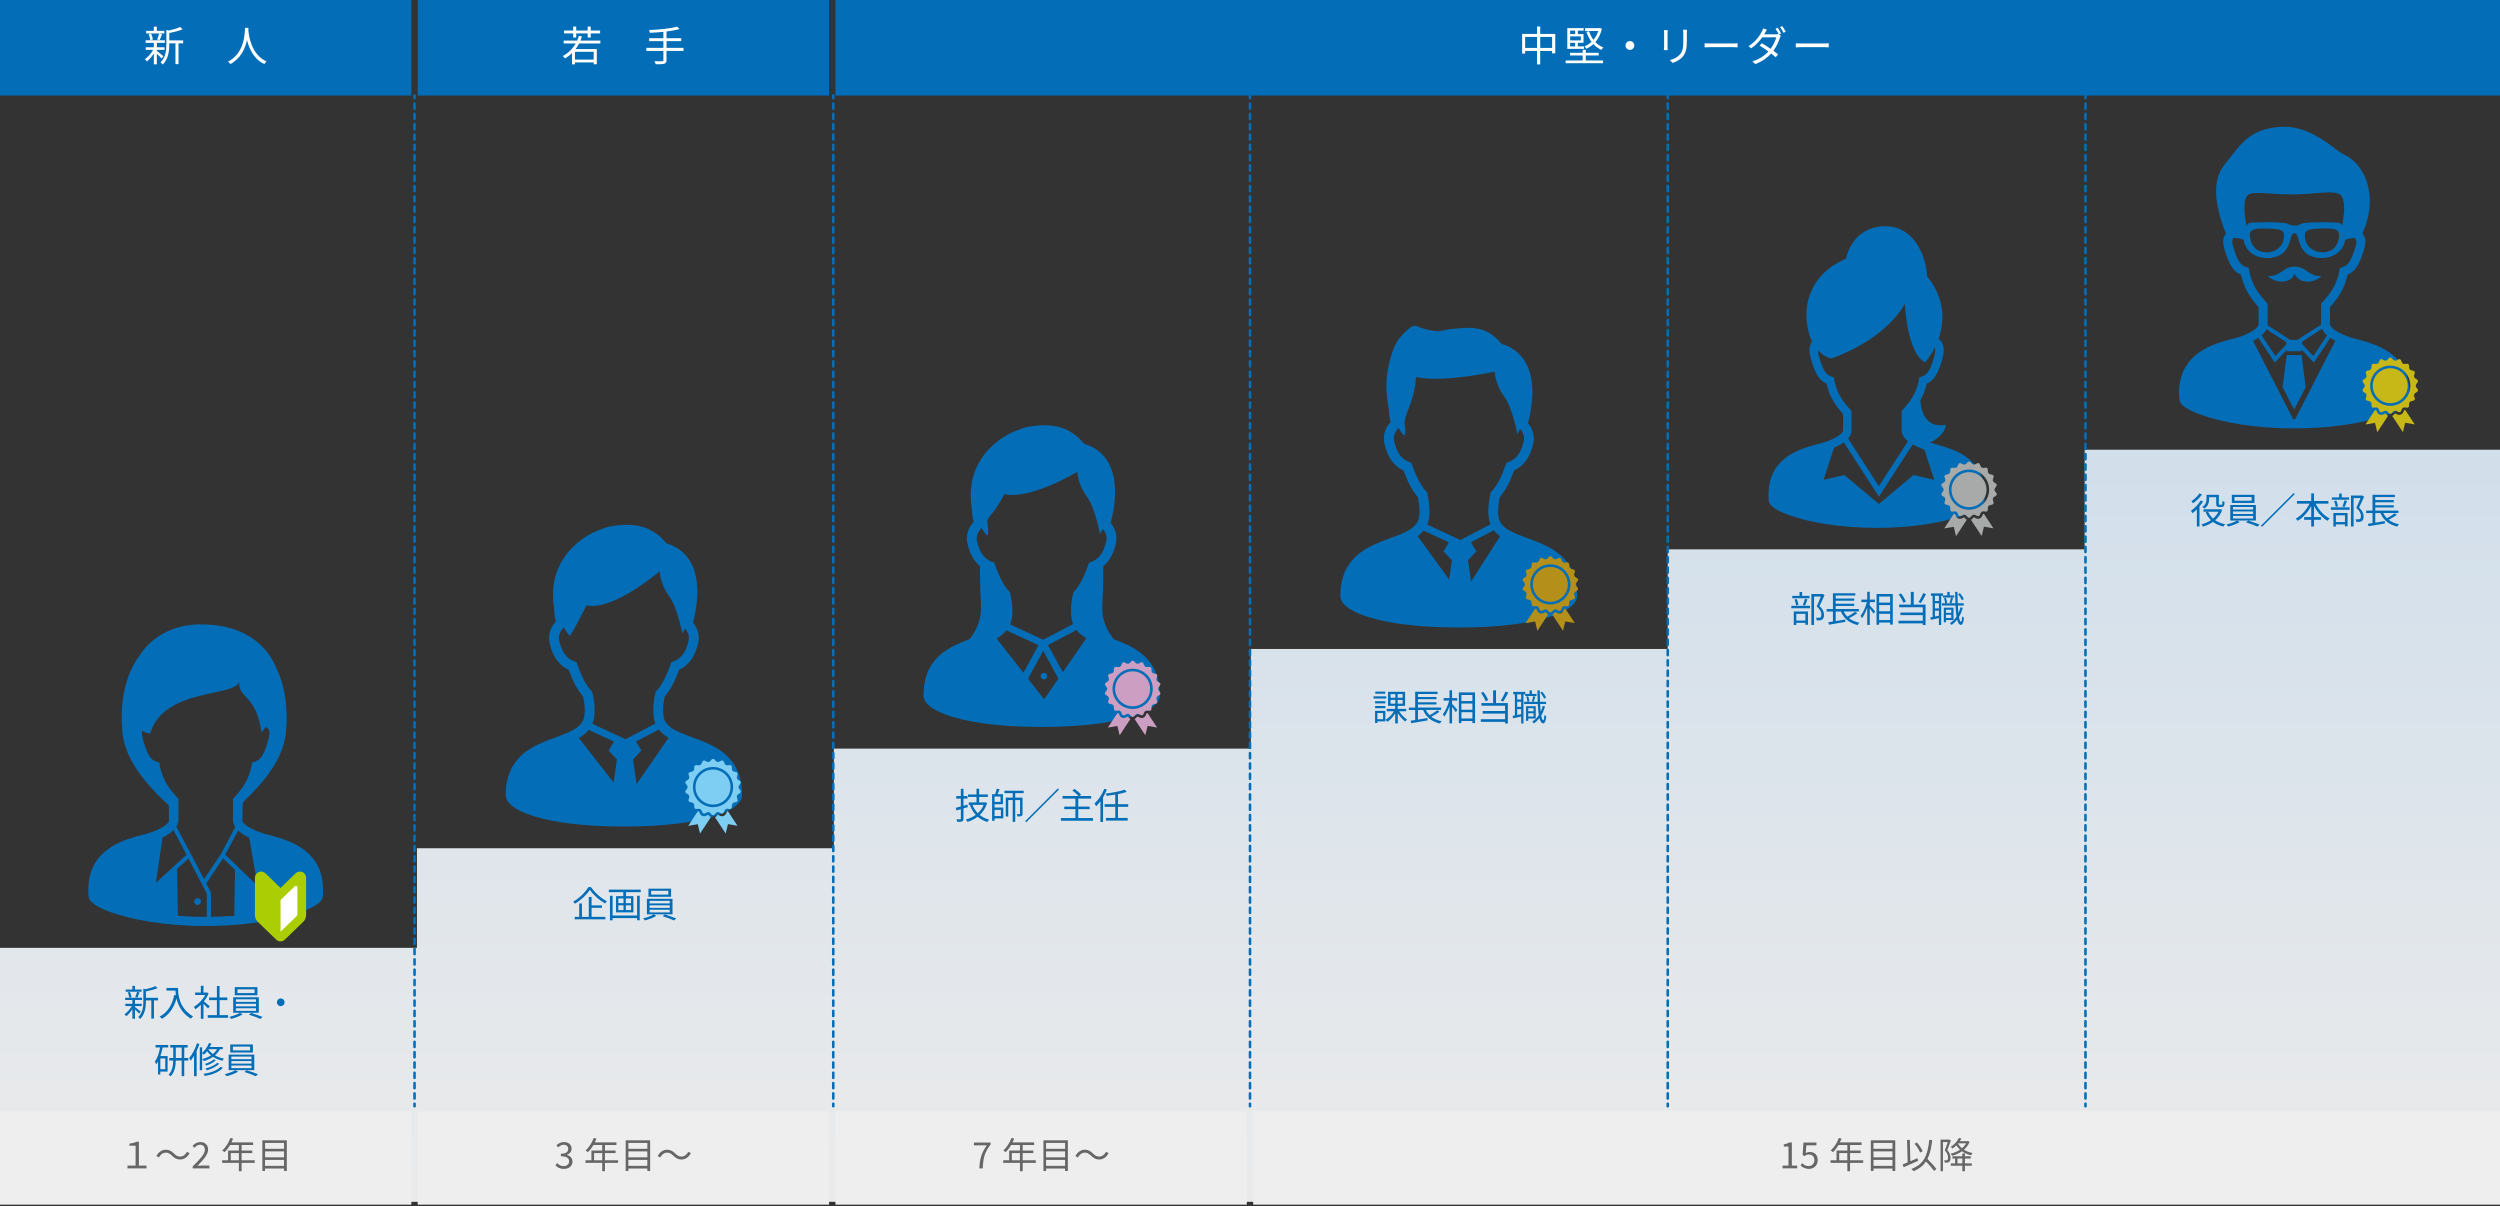 <?xml version="1.0" encoding="UTF-8"?>
<svg id="_レイヤー_2" data-name="レイヤー 2" xmlns="http://www.w3.org/2000/svg" xmlns:xlink="http://www.w3.org/1999/xlink" viewBox="0 0 965 465.67">
  <rect x="0" y="0" width="965" height="465.67" fill="#333333" stroke="none"/>
  <defs>
    <style>
      .cls-1 {
        fill: url(#_名称未設定グラデーション_7);
        opacity: .9;
      }

      .cls-1, .cls-2, .cls-3, .cls-4, .cls-5, .cls-6, .cls-7, .cls-8, .cls-9, .cls-10, .cls-11 {
        stroke-width: 0px;
      }

      .cls-12, .cls-13 {
        fill: none;
        stroke: #036eb7;
        stroke-linecap: round;
        stroke-miterlimit: 10;
      }

      .cls-13 {
        stroke-dasharray: 0 0 1.99 1.99;
      }

      .cls-2 {
        fill: #a8a9a9;
      }

      .cls-3 {
        fill: #cb9ec2;
      }

      .cls-4 {
        fill: #c7b817;
      }

      .cls-5 {
        fill: #abcd03;
      }

      .cls-6 {
        fill: #b48f1a;
      }

      .cls-7 {
        fill: #666;
      }

      .cls-8 {
        fill: #7ecef4;
      }

      .cls-9 {
        fill: #fff;
      }

      .cls-10 {
        fill: #eee;
      }

      .cls-11 {
        fill: #036eb7;
      }
    </style>
    <linearGradient id="_名称未設定グラデーション_7" data-name="名称未設定グラデーション 7" x1="482.5" y1="463.9" x2="482.5" y2="173.59" gradientUnits="userSpaceOnUse">
      <stop offset="0" stop-color="#fff"/>
      <stop offset="1" stop-color="#e3f2ff"/>
    </linearGradient>
  </defs>
  <g id="_レイヤー_1-2" data-name="レイヤー 1">
    <polygon class="cls-1" points="965 173.59 804.68 173.59 804.68 212.05 643.74 212.05 643.74 250.5 482.81 250.5 482.81 288.96 321.87 288.96 321.87 327.42 160.94 327.42 160.94 365.87 0 365.87 0 463.9 965 463.9 965 173.59"/>
    <g>
      <line class="cls-12" x1="160.01" y1="427.02" x2="160.01" y2="426.02"/>
      <line class="cls-13" x1="160.01" y1="424.03" x2="160.01" y2="38.87"/>
      <line class="cls-12" x1="160.01" y1="37.88" x2="160.01" y2="36.88"/>
    </g>
    <g>
      <line class="cls-12" x1="643.75" y1="427.02" x2="643.75" y2="426.02"/>
      <line class="cls-13" x1="643.75" y1="424.03" x2="643.75" y2="38.87"/>
      <line class="cls-12" x1="643.75" y1="37.88" x2="643.75" y2="36.88"/>
    </g>
    <g>
      <line class="cls-12" x1="482.5" y1="427.02" x2="482.5" y2="426.02"/>
      <line class="cls-13" x1="482.5" y1="424.03" x2="482.5" y2="38.87"/>
      <line class="cls-12" x1="482.5" y1="37.88" x2="482.5" y2="36.88"/>
    </g>
    <g>
      <line class="cls-12" x1="321.64" y1="427.02" x2="321.64" y2="426.02"/>
      <line class="cls-13" x1="321.64" y1="424.03" x2="321.64" y2="38.87"/>
      <line class="cls-12" x1="321.64" y1="37.88" x2="321.64" y2="36.88"/>
    </g>
    <g>
      <line class="cls-12" x1="804.99" y1="427.02" x2="804.99" y2="426.02"/>
      <line class="cls-13" x1="804.99" y1="424.03" x2="804.99" y2="38.87"/>
      <line class="cls-12" x1="804.99" y1="37.88" x2="804.99" y2="36.88"/>
    </g>
    <g>
      <rect class="cls-11" width="158.78" height="36.88"/>
      <g>
        <path class="cls-9" d="M62.35,22.55c-.34-.4-1.15-1.18-1.82-1.79v4.07h-1.15v-4.19c-.78,1.23-1.78,2.37-2.67,3.07-.19-.27-.54-.66-.8-.86,1.15-.75,2.42-2.19,3.22-3.6h-2.87v-1.01h3.12v-1.68h-3.17v-1.01h7.43v1.01h-3.1v1.68h2.98v1.01h-2.98v.38c.61.45,2.16,1.71,2.53,2.05l-.7.88ZM63.44,12.91h-7.01v-.99h2.95v-1.62h1.15v1.62h2.91v.99ZM58.02,15.52c-.06-.62-.32-1.58-.62-2.31l.93-.24c.34.72.61,1.66.69,2.27l-.99.27ZM60.64,15.27c.29-.64.66-1.63.8-2.32l1.09.26c-.3.8-.62,1.7-.93,2.27l-.96-.21ZM70.69,16.72h-1.79v8.04h-1.17v-8.04h-2.38v.4c0,2.38-.3,5.59-2.54,7.81-.14-.26-.58-.67-.85-.83,2.03-1.98,2.26-4.75,2.26-7v-5.57l.86.27c1.63-.35,3.43-.86,4.45-1.38l.96.88c-1.36.61-3.36,1.09-5.14,1.44v2.85h5.35v1.12Z"/>
        <path class="cls-9" d="M95.89,10.74c-.02.21-.02.46-.03.74.14,2.11,1.01,9.51,7.03,12.26-.34.26-.7.66-.88.98-4.13-1.95-5.89-6.05-6.66-9.25-.7,3.2-2.35,7.06-6.4,9.25-.21-.29-.59-.67-.96-.91,6.48-3.31,6.48-10.95,6.59-13.06h1.31Z"/>
      </g>
    </g>
    <g>
      <rect class="cls-11" x="161.24" width="158.78" height="36.88"/>
      <g>
        <path class="cls-9" d="M223.52,16.79c-.4.77-.85,1.49-1.34,2.14h8.18v5.87h-1.18v-.72h-7.23v.75h-1.15v-4.32c-.8.78-1.71,1.47-2.69,2.05-.16-.24-.62-.72-.88-.94,2.11-1.12,3.79-2.75,4.99-4.83h-4.64v-1.12h5.2c.26-.58.5-1.2.7-1.84l1.17.27c-.18.54-.37,1.07-.59,1.57h7.68v1.12h-8.21ZM221.25,12.9h-3.55v-1.1h3.55v-1.54h1.17v1.54h4.43v-1.54h1.17v1.54h3.62v1.1h-3.62v1.58h-1.17v-1.58h-4.43v1.58h-1.17v-1.58ZM229.17,20h-7.23v3.01h7.23v-3.01Z"/>
        <path class="cls-9" d="M263.83,19.65h-6.56v3.55c0,.85-.26,1.2-.85,1.39s-1.62.22-3.3.21c-.1-.34-.32-.86-.51-1.18,1.34.05,2.59.03,2.96.02.35,0,.5-.11.5-.45v-3.54h-6.58v-1.17h6.58v-2.59h-5.51v-1.14h5.51v-2.46c-1.76.19-3.57.3-5.22.38-.05-.32-.19-.78-.3-1.06,3.78-.18,8.42-.59,10.82-1.34l.9.94c-1.36.42-3.11.72-4.99.94v2.59h5.67v1.14h-5.67v2.59h6.56v1.17Z"/>
      </g>
    </g>
    <g>
      <rect class="cls-11" x="322.49" width="642.51" height="36.88"/>
      <g>
        <path class="cls-9" d="M600.33,13.09v7.49h-1.22v-.91h-4.59v5.19h-1.23v-5.19h-4.58v.99h-1.17v-7.57h5.75v-2.85h1.23v2.85h5.81ZM593.29,18.5v-4.24h-4.58v4.24h4.58ZM599.12,18.5v-4.24h-4.59v4.24h4.59Z"/>
        <path class="cls-9" d="M612.11,23.33h6.66v1.06h-14.42v-1.06h6.56v-1.92h-4.88v-1.02h4.88v-1.17h1.2v1.17h4.99v1.02h-4.99v1.92ZM611.43,18.87h-6.45v-8.02h6.31v.96h-2.24v1.34h2.19v3.36h-2.19v1.39h2.38v.96ZM606.07,11.81v1.34h1.94v-1.34h-1.94ZM610.19,14.05h-4.11v1.55h4.11v-1.55ZM606.07,17.91h1.94v-1.39h-1.94v1.39ZM618.32,11.1c-.48,2.13-1.38,3.83-2.51,5.15.87.91,1.91,1.62,3.09,2.08-.26.21-.58.62-.74.91-1.2-.51-2.24-1.26-3.12-2.21-.83.75-1.76,1.36-2.74,1.79-.14-.29-.45-.72-.67-.96.96-.37,1.87-.94,2.69-1.7-.82-1.1-1.47-2.38-1.94-3.83l1.02-.27c.38,1.22.94,2.35,1.66,3.31.82-.94,1.47-2.1,1.89-3.41h-5.11v-1.1h5.55l.19-.03.72.26Z"/>
        <path class="cls-9" d="M630.84,17.55c0,.94-.75,1.7-1.7,1.7s-1.7-.75-1.7-1.7.75-1.7,1.7-1.7,1.7.75,1.7,1.7Z"/>
        <path class="cls-9" d="M643.67,12.77v5.35c0,.4.03.93.06,1.22h-1.47c.03-.24.08-.75.08-1.23v-5.33c0-.29-.03-.85-.06-1.15h1.46c-.03.3-.06.77-.06,1.15ZM651.12,12.88v2.59c0,3.84-.53,5.11-1.68,6.48-1.04,1.25-2.64,1.94-3.81,2.34l-1.04-1.1c1.47-.37,2.83-1.01,3.83-2.13,1.14-1.33,1.33-2.62,1.33-5.65v-2.53c0-.54-.03-.99-.08-1.39h1.5c-.03.4-.05.85-.05,1.39Z"/>
        <path class="cls-9" d="M660.2,16.79h8.77c.8,0,1.38-.05,1.73-.08v1.57c-.32-.02-.99-.08-1.71-.08h-8.79c-.88,0-1.73.03-2.22.08v-1.57c.48.03,1.33.08,2.22.08Z"/>
        <path class="cls-9" d="M687.5,12.93l-.85.38.75.45c-.13.22-.29.59-.37.85-.43,1.47-1.31,3.36-2.51,4.99.69.5,1.31.98,1.83,1.39l-.94,1.1c-.48-.43-1.07-.93-1.75-1.44-1.42,1.58-3.39,3.04-6.1,4.07l-1.15-1.01c2.71-.82,4.77-2.29,6.19-3.84-1.14-.83-2.37-1.66-3.39-2.3l.86-.9c1.06.61,2.26,1.39,3.38,2.18,1.04-1.41,1.86-3.12,2.18-4.43h-5.41c-1.02,1.42-2.45,2.99-4.24,4.23l-1.07-.82c2.75-1.71,4.4-4.13,5.14-5.59.16-.29.42-.85.51-1.26l1.46.46c-.27.42-.56.96-.72,1.26-.1.18-.21.37-.32.56h4.32c.43,0,.8-.05,1.06-.14l.27.16c-.32-.64-.85-1.58-1.28-2.18l.85-.37c.4.58.98,1.54,1.31,2.19ZM689.29,12.27l-.86.38c-.35-.7-.88-1.6-1.33-2.21l.85-.35c.42.58,1.04,1.58,1.34,2.18Z"/>
        <path class="cls-9" d="M695.4,16.79h8.77c.8,0,1.38-.05,1.73-.08v1.57c-.32-.02-.99-.08-1.71-.08h-8.79c-.88,0-1.73.03-2.22.08v-1.57c.48.03,1.33.08,2.22.08Z"/>
      </g>
    </g>
    <rect class="cls-10" y="429" width="158.78" height="36"/>
    <g>
      <path class="cls-7" d="M49.22,449.93h3.12v-7.68h-2.38v-.81c1.16-.2,2.03-.32,2.69-.74h.97v9.23h2.93v1.06h-7.33v-1.06Z"/>
      <path class="cls-7" d="M63.99,444.92c-1.11,0-2.07.74-2.65,1.85l-.99-.53c.88-1.6,2.17-2.45,3.66-2.45,1.27,0,2.17.52,3.15,1.5.76.71,1.37,1.15,2.38,1.15,1.11,0,2.07-.74,2.65-1.85l.99.53c-.88,1.6-2.17,2.45-3.66,2.45-1.27,0-2.17-.52-3.15-1.5-.76-.71-1.36-1.15-2.38-1.15Z"/>
      <path class="cls-7" d="M74.37,450.24c3.01-3,4.71-4.79,4.71-6.43,0-1.13-.62-1.95-1.89-1.95-.84,0-1.57.53-2.13,1.19l-.74-.71c.84-.91,1.72-1.51,3.03-1.51,1.83,0,2.98,1.16,2.98,2.93,0,1.88-1.71,3.74-4.08,6.23.53-.04,1.15-.1,1.68-.1h2.9v1.11h-6.46v-.76Z"/>
      <path class="cls-7" d="M98.33,448.87h-5.07v3.21h-1.05v-3.21h-6.47v-1.01h2.3v-3.75h4.17v-2.13h-3.4c-.63,1.08-1.37,2.03-2.13,2.76-.2-.17-.63-.52-.9-.66,1.32-1.15,2.49-2.96,3.15-4.83l1.05.25c-.2.49-.42.99-.64,1.47h8.35v1.01h-4.43v2.13h4.1v.98h-4.1v2.77h5.07v1.01ZM92.21,447.86v-2.77h-3.14v2.77h3.14Z"/>
      <path class="cls-7" d="M110.71,440.16v11.84h-1.08v-.95h-7.33v.95h-1.02v-11.84h9.43ZM102.31,441.17v2.27h7.33v-2.27h-7.33ZM102.31,444.43v2.3h7.33v-2.3h-7.33ZM109.63,450.02v-2.3h-7.33v2.3h7.33Z"/>
    </g>
    <g>
      <rect class="cls-10" x="161.24" y="429" width="158.78" height="36"/>
      <g>
        <path class="cls-7" d="M214.41,449.78l.64-.84c.6.63,1.39,1.18,2.55,1.18s2.09-.71,2.09-1.83c0-1.19-.83-1.97-3.19-1.97v-.98c2.12,0,2.84-.83,2.84-1.88,0-.97-.67-1.58-1.74-1.58-.83,0-1.56.42-2.13,1.01l-.69-.8c.77-.73,1.68-1.25,2.87-1.25,1.72,0,2.98.91,2.98,2.54,0,1.2-.74,1.97-1.82,2.37v.06c1.2.29,2.17,1.18,2.17,2.55,0,1.78-1.47,2.84-3.29,2.84-1.61,0-2.62-.67-3.29-1.4Z"/>
        <path class="cls-7" d="M238.58,448.87h-5.07v3.21h-1.05v-3.21h-6.47v-1.01h2.3v-3.75h4.17v-2.13h-3.4c-.63,1.08-1.37,2.03-2.13,2.76-.2-.17-.63-.52-.9-.66,1.32-1.15,2.49-2.96,3.15-4.83l1.05.25c-.2.49-.42.99-.64,1.47h8.35v1.01h-4.43v2.13h4.1v.98h-4.1v2.77h5.07v1.01ZM232.46,447.86v-2.77h-3.14v2.77h3.14Z"/>
        <path class="cls-7" d="M250.95,440.16v11.84h-1.08v-.95h-7.33v.95h-1.02v-11.84h9.43ZM242.55,441.17v2.27h7.33v-2.27h-7.33ZM242.55,444.43v2.3h7.33v-2.3h-7.33ZM249.87,450.02v-2.3h-7.33v2.3h7.33Z"/>
        <path class="cls-7" d="M257.5,444.92c-1.11,0-2.07.74-2.65,1.85l-.99-.53c.88-1.6,2.17-2.45,3.66-2.45,1.27,0,2.17.52,3.15,1.5.76.71,1.37,1.15,2.38,1.15,1.11,0,2.07-.74,2.65-1.85l.99.53c-.88,1.6-2.17,2.45-3.66,2.45-1.27,0-2.17-.52-3.15-1.5-.76-.71-1.36-1.15-2.38-1.15Z"/>
      </g>
    </g>
    <g>
      <rect class="cls-10" x="322.49" y="429" width="158.78" height="36"/>
      <g>
        <path class="cls-7" d="M380.9,442.1h-4.97v-1.09h6.43v.78c-2.35,3.03-2.86,5.31-3.01,9.2h-1.33c.17-3.77.92-6.15,2.89-8.89Z"/>
        <path class="cls-7" d="M399.82,448.87h-5.07v3.21h-1.05v-3.21h-6.47v-1.01h2.3v-3.75h4.17v-2.13h-3.4c-.63,1.08-1.37,2.03-2.13,2.76-.2-.17-.63-.52-.9-.66,1.32-1.15,2.49-2.96,3.15-4.83l1.05.25c-.2.49-.42.99-.64,1.47h8.35v1.01h-4.43v2.13h4.1v.98h-4.1v2.77h5.07v1.01ZM393.7,447.86v-2.77h-3.14v2.77h3.14Z"/>
        <path class="cls-7" d="M412.2,440.16v11.84h-1.08v-.95h-7.33v.95h-1.02v-11.84h9.43ZM403.79,441.17v2.27h7.33v-2.27h-7.33ZM403.79,444.43v2.3h7.33v-2.3h-7.33ZM411.12,450.02v-2.3h-7.33v2.3h7.33Z"/>
        <path class="cls-7" d="M418.74,444.92c-1.11,0-2.07.74-2.65,1.85l-.99-.53c.88-1.6,2.17-2.45,3.66-2.45,1.27,0,2.17.52,3.15,1.5.76.71,1.37,1.15,2.38,1.15,1.11,0,2.07-.74,2.65-1.85l.99.53c-.88,1.6-2.17,2.45-3.66,2.45-1.27,0-2.17-.52-3.15-1.5-.76-.71-1.36-1.15-2.38-1.15Z"/>
      </g>
    </g>
    <g>
      <rect class="cls-10" x="483.73" y="429" width="481.27" height="36"/>
      <g>
        <path class="cls-7" d="M688.08,449.93h2.28v-7.37h-1.82v-.83c.91-.15,1.57-.39,2.13-.73h.98v8.92h2.06v1.06h-5.63v-1.06Z"/>
        <path class="cls-7" d="M695.01,449.82l.63-.84c.59.59,1.33,1.13,2.52,1.13s2.19-.88,2.19-2.27-.84-2.21-2.13-2.21c-.69,0-1.12.22-1.71.62l-.69-.43.32-4.8h5v1.09h-3.88l-.25,2.98c.46-.25.91-.42,1.53-.42,1.71,0,3.1.98,3.1,3.14s-1.62,3.38-3.36,3.38c-1.6,0-2.58-.67-3.26-1.36Z"/>
        <path class="cls-7" d="M719.19,448.87h-5.07v3.21h-1.05v-3.21h-6.47v-1.01h2.3v-3.75h4.17v-2.13h-3.4c-.63,1.08-1.37,2.03-2.13,2.76-.2-.17-.63-.52-.9-.66,1.32-1.15,2.49-2.96,3.15-4.83l1.05.25c-.2.49-.42.99-.64,1.47h8.35v1.01h-4.43v2.13h4.1v.98h-4.1v2.77h5.07v1.01ZM713.07,447.86v-2.77h-3.14v2.77h3.14Z"/>
        <path class="cls-7" d="M731.57,440.16v11.84h-1.08v-.95h-7.33v.95h-1.02v-11.84h9.43ZM723.16,441.17v2.27h7.33v-2.27h-7.33ZM723.16,444.43v2.3h7.33v-2.3h-7.33ZM730.49,450.02v-2.3h-7.33v2.3h7.33Z"/>
        <path class="cls-7" d="M740.4,448.07c-1.93.88-4.05,1.81-5.59,2.48l-.38-1.08c.55-.21,1.21-.48,1.93-.79l-.24-8.66,1.06-.04.21,8.26c.9-.38,1.83-.79,2.76-1.18l.24.99ZM746.56,452.02c-.64-.97-1.95-2.44-3.14-3.7-1.09,1.65-2.62,2.87-4.8,3.78-.14-.21-.57-.69-.83-.9,4.8-1.76,6.29-5.15,6.91-11.21l1.13.11c-.34,3-.87,5.38-1.85,7.26,1.25,1.26,2.73,2.82,3.45,3.85l-.87.8ZM741.17,444.89c-.38-.97-1.28-2.4-2.16-3.42l.92-.46c.92,1.02,1.82,2.4,2.21,3.35l-.98.53Z"/>
        <path class="cls-7" d="M753.04,440.24c-.42,1.15-.92,2.58-1.39,3.68,1.01,1.13,1.25,2.14,1.25,3,0,.74-.17,1.33-.55,1.6-.2.14-.45.22-.73.25-.28.03-.62.04-.94.03-.01-.27-.1-.66-.27-.92.32.03.6.04.81.01.18,0,.34-.04.45-.11.21-.15.28-.55.28-.95,0-.76-.24-1.7-1.25-2.77.41-1.02.81-2.27,1.11-3.22h-1.83v11.23h-.92v-12.19h3.14l.17-.04.67.41ZM760.25,440.76c-.48,1.22-1.23,2.23-2.17,3.04.97.6,2.1,1.05,3.36,1.29-.2.2-.48.59-.62.84-1.33-.29-2.51-.83-3.5-1.53-1.15.81-2.48,1.37-3.82,1.75-.11-.25-.34-.62-.53-.84,1.26-.29,2.52-.8,3.6-1.53-.55-.49-1.01-1.05-1.39-1.67-.45.43-.95.85-1.51,1.25-.15-.21-.48-.52-.69-.66,1.54-.98,2.59-2.31,3.12-3.43l1.01.17c-.18.35-.38.7-.62,1.05h2.94l.18-.06.63.32ZM758.47,449.07h2.65v.9h-2.65v2.1h-1.01v-2.1h-4.47v-.9h1.68v-1.89h-1v-.85h3.78v-1.13h1.01v1.13h2.24v.85h-2.24v1.89ZM757.46,449.07v-1.89h-1.86v1.89h1.86ZM755.78,441.46c.38.66.9,1.26,1.53,1.78.64-.55,1.21-1.18,1.61-1.91h-3.04l-.1.13Z"/>
      </g>
    </g>
    <g>
      <path class="cls-11" d="M53.7,391.25c-.29-.35-1.01-1.04-1.6-1.57v3.56h-1.01v-3.67c-.69,1.08-1.55,2.07-2.34,2.69-.17-.24-.48-.57-.7-.76,1.01-.66,2.12-1.92,2.82-3.15h-2.51v-.88h2.73v-1.47h-2.77v-.88h6.5v.88h-2.72v1.47h2.61v.88h-2.61v.34c.53.39,1.89,1.5,2.21,1.79l-.62.77ZM54.65,382.82h-6.14v-.87h2.58v-1.41h1.01v1.41h2.55v.87ZM49.9,385.1c-.06-.55-.28-1.39-.55-2.02l.81-.21c.29.63.53,1.46.6,1.99l-.87.24ZM52.2,384.88c.25-.56.57-1.43.7-2.03l.95.22c-.27.7-.55,1.48-.81,1.99l-.84-.18ZM61,386.15h-1.57v7.03h-1.02v-7.03h-2.09v.35c0,2.09-.27,4.89-2.23,6.84-.13-.22-.5-.59-.74-.73,1.78-1.74,1.98-4.16,1.98-6.12v-4.88l.76.24c1.43-.31,3-.76,3.89-1.21l.84.77c-1.19.53-2.94.95-4.5,1.26v2.49h4.68v.98Z"/>
      <path class="cls-11" d="M68.72,381.33c0,2.48.32,7.76,5.81,11.02-.24.17-.66.62-.84.87-3.45-2.09-4.93-5.15-5.56-7.8-1.04,3.63-2.8,6.18-5.59,7.82-.2-.21-.66-.64-.94-.83,3.1-1.61,4.82-4.43,5.67-8.35l.62.1c-.1-.64-.15-1.26-.18-1.79h-3.45v-1.04h4.45Z"/>
      <path class="cls-11" d="M80.3,389.25c-.36-.41-1.13-1.19-1.76-1.78v5.8h-1.02v-5.43c-.7.7-1.43,1.29-2.14,1.75-.11-.27-.38-.74-.55-.94,1.67-.97,3.42-2.73,4.38-4.59h-3.89v-.95h2.2v-2.61h1.02v2.61h1.22l.18-.04.59.39c-.43,1.08-1.08,2.12-1.82,3.05.66.52,1.89,1.6,2.24,1.91l-.64.84ZM88.02,391.85v1.02h-7.84v-1.02h3.54v-5.81h-3v-1.01h3v-4.44h1.04v4.44h2.98v1.01h-2.98v5.81h3.26Z"/>
      <path class="cls-11" d="M92.7,390.96l.94.6c-1.12.69-2.93,1.36-4.36,1.72-.18-.21-.52-.56-.77-.77,1.46-.34,3.26-.98,4.13-1.56h-2.62v-6h9.88v6h-7.2ZM99.36,384.16h-8.74v-3.14h8.74v3.14ZM91.06,386.71h7.77v-.98h-7.77v.98ZM91.06,388.44h7.77v-.98h-7.77v.98ZM91.06,390.19h7.77v-1.01h-7.77v1.01ZM98.28,381.87h-6.63v1.46h6.63v-1.46ZM96.96,390.99c1.44.42,3.31,1.11,4.4,1.55l-.9.76c-1.05-.49-2.93-1.21-4.4-1.64l.9-.67Z"/>
      <path class="cls-11" d="M109.85,386.88c0,.83-.66,1.49-1.48,1.49s-1.48-.66-1.48-1.49.66-1.48,1.48-1.48,1.48.66,1.48,1.48Z"/>
      <path class="cls-11" d="M60.05,403.38h4.9v.95h-2.17c-.22,1.15-.52,2.28-.87,3.32h2.79v6h-2.82v1.12h-.88v-5.04c-.22.41-.46.78-.73,1.12-.07-.24-.31-.83-.48-1.11.98-1.32,1.62-3.28,2-5.41h-1.75v-.95ZM63.78,408.57h-1.89v4.13h1.89v-4.13ZM72.69,409.37h-1.57v6.02h-.99v-6.02h-2.28c-.04,2.13-.41,4.46-1.99,6.09-.17-.18-.55-.48-.78-.6,1.43-1.5,1.74-3.61,1.78-5.49h-1.53v-.99h1.54v-4.02h-1.15v-.98h6.71v.98h-1.3v4.02h1.57v.99ZM70.12,408.38v-4.02h-2.27v4.02h2.27Z"/>
      <path class="cls-11" d="M76.99,402.96c-.31.92-.67,1.83-1.08,2.7v9.74h-1.01v-7.83c-.42.69-.87,1.33-1.33,1.88-.08-.25-.36-.81-.55-1.06,1.22-1.39,2.33-3.52,3-5.69l.97.27ZM84.87,404.99c-.48.94-1.12,1.72-1.9,2.38.95.56,2.12,1,3.47,1.25-.18.21-.45.59-.57.84-1.44-.32-2.66-.85-3.64-1.51-1.04.71-2.24,1.23-3.54,1.64-.13-.21-.43-.62-.63-.81,1.26-.32,2.41-.79,3.39-1.4-.63-.5-1.12-1.06-1.5-1.61-.39.5-.8.95-1.22,1.33-.14-.14-.48-.41-.7-.56v6.55h-.91v-8.81h.91v2.13c1.09-.92,2.07-2.34,2.63-3.8l.94.24c-.18.43-.38.87-.62,1.29h5.01v.85h-1.12ZM86.02,412.17c-1.39,1.65-3.99,2.65-6.95,3.17-.11-.25-.35-.62-.55-.83,2.82-.42,5.35-1.3,6.6-2.72l.9.38ZM83.28,409.25c-.85.88-2.28,1.61-3.6,2.04-.15-.18-.38-.45-.59-.62,1.25-.36,2.65-1.01,3.39-1.75l.8.32ZM84.61,410.59c-1.08,1.16-2.93,2.03-4.79,2.55-.13-.21-.35-.52-.55-.69,1.77-.42,3.6-1.21,4.54-2.19l.8.32ZM80.44,405.03c.39.64.97,1.26,1.72,1.82.66-.52,1.2-1.13,1.61-1.86h-3.31l-.03.04Z"/>
      <path class="cls-11" d="M90.95,413.08l.94.6c-1.12.69-2.93,1.36-4.36,1.72-.18-.21-.52-.56-.77-.77,1.46-.34,3.26-.98,4.13-1.56h-2.62v-6h9.88v6h-7.2ZM97.61,406.29h-8.74v-3.14h8.74v3.14ZM89.31,408.84h7.77v-.98h-7.77v.98ZM89.31,410.56h7.77v-.98h-7.77v.98ZM89.31,412.31h7.77v-1.01h-7.77v1.01ZM96.53,403.99h-6.63v1.46h6.63v-1.46ZM95.21,413.11c1.44.42,3.31,1.11,4.4,1.55l-.9.76c-1.05-.49-2.93-1.21-4.4-1.64l.9-.67Z"/>
    </g>
    <g>
      <path class="cls-11" d="M228.14,342.44c1.46,2.18,3.91,4.31,6.11,5.43-.24.25-.5.6-.69.9-2.19-1.26-4.62-3.4-5.88-5.31-1.12,1.81-3.39,3.98-5.77,5.39-.13-.24-.42-.6-.66-.81,2.44-1.37,4.76-3.68,5.84-5.6h1.05ZM228.35,353.9h5.32v.97h-11.84v-.97h1.75v-5.16h1.04v5.16h2.65v-7.68h1.08v3.26h4.02v.94h-4.02v3.47Z"/>
      <path class="cls-11" d="M247.32,343.4v.97h-5.69v1.55h2.86v6.26h-6.7v-6.26h2.8v-1.55h-5.58v-.97h12.3ZM245.92,345.76h1.01v9.46h-1.01v-.83h-9.46v.87h-1.01v-9.5h1.01v7.63h9.46v-7.63ZM238.68,348.62h1.99v-1.82h-1.99v1.82ZM238.68,351.3h1.99v-1.83h-1.99v1.83ZM243.58,346.8h-2v1.82h2v-1.82ZM243.58,349.46h-2v1.83h2v-1.83Z"/>
      <path class="cls-11" d="M252.39,352.95l.94.6c-1.12.69-2.93,1.36-4.36,1.72-.18-.21-.52-.56-.77-.77,1.46-.34,3.26-.98,4.13-1.56h-2.62v-6h9.88v6h-7.2ZM259.04,346.16h-8.74v-3.14h8.74v3.14ZM250.75,348.71h7.77v-.98h-7.77v.98ZM250.75,350.43h7.77v-.98h-7.77v.98ZM250.75,352.18h7.77v-1.01h-7.77v1.01ZM257.96,343.86h-6.63v1.46h6.63v-1.46ZM256.64,352.98c1.44.42,3.31,1.11,4.4,1.55l-.9.76c-1.05-.49-2.93-1.21-4.4-1.64l.9-.67Z"/>
    </g>
    <g>
      <path class="cls-11" d="M373.58,311.54c-.56.17-1.13.34-1.68.5v3.96c0,.59-.15.87-.52,1.04-.35.17-.94.2-1.9.18-.03-.27-.18-.67-.32-.95.67.01,1.27.01,1.44,0,.2,0,.28-.07.28-.27v-3.66l-1.68.49-.29-1.02c.56-.13,1.23-.29,1.97-.5v-3.05h-1.79v-.98h1.79v-2.8h1.02v2.8h1.54v.98h-1.54v2.77c.5-.14,1.04-.29,1.54-.45l.14.95ZM381.03,309.97c-.59,1.92-1.58,3.45-2.84,4.61,1.01.83,2.21,1.43,3.61,1.81-.22.21-.52.62-.67.9-1.46-.45-2.7-1.12-3.74-2.03-1.19.91-2.55,1.55-3.98,2-.11-.28-.36-.71-.56-.94,1.36-.36,2.66-.95,3.8-1.78-.98-1.05-1.75-2.34-2.3-3.84h.04s-.46-.01-.46-.01v-.97h3v-2.09h-3.28v-.97h3.28v-2.2h1.02v2.2h3.35v.97h-3.35v2.09h2.23l.17-.04.69.29ZM375.37,310.68c.48,1.22,1.18,2.33,2.06,3.22.97-.87,1.75-1.95,2.26-3.22h-4.31Z"/>
      <path class="cls-11" d="M383.9,311.71h3.38v4.19h-3.38v.94h-.95v-10.27h1.18c.24-.64.48-1.49.6-2.1l1.12.17c-.22.63-.52,1.36-.77,1.93h2.06v3.84h-3.24v1.3ZM383.9,307.46v2.06h2.31v-2.06h-2.31ZM383.9,312.6v2.4h2.44v-2.4h-2.44ZM391.87,306.15v1.72h2.83v6.21c0,.46-.08.76-.41.91-.32.15-.8.17-1.55.17-.03-.27-.17-.66-.28-.91.5.01.94.01,1.08.01.15,0,.2-.06.2-.2v-5.24h-1.86v8.42h-.98v-8.42h-1.72v6.35h-.95v-7.3h2.68v-1.72h-3.19v-.94h7.42v.94h-3.25Z"/>
      <path class="cls-11" d="M408.75,304.76l-12.63,12.63-.42-.42,12.64-12.63.42.42Z"/>
      <path class="cls-11" d="M421.89,315.78v1.02h-12.38v-1.02h5.6v-3.45h-4.31v-.99h4.31v-3.07h-4.96v-1.02h6.15c-.55-.64-1.54-1.53-2.38-2.14l.84-.59c.9.64,2.02,1.6,2.56,2.25l-.66.48h4.52v1.02h-4.97v3.07h4.4v.99h-4.4v3.45h5.67Z"/>
      <path class="cls-11" d="M427.26,304.79c-.42,1.02-.91,2.02-1.48,2.97v9.51h-1.02v-7.97c-.52.7-1.08,1.34-1.65,1.89-.1-.25-.42-.78-.64-1.04,1.53-1.36,2.94-3.5,3.8-5.67l1.01.31ZM431.54,311.43v4.3h3.74v1.01h-8.38v-1.01h3.6v-4.3h-4.13v-1.01h4.13v-3.7c-1.12.2-2.28.36-3.35.49-.04-.25-.21-.64-.32-.88,2.59-.34,5.62-.9,7.33-1.51l.77.87c-.95.31-2.13.6-3.39.85v3.88h3.95v1.01h-3.95Z"/>
    </g>
    <g>
      <path class="cls-11" d="M535.11,269.64h-4.93v-.85h4.93v.85ZM534.76,278.45h-3.1v.64h-.88v-4.69h3.98v4.05ZM534.74,271.5h-3.95v-.83h3.95v.83ZM530.79,272.52h3.95v.84h-3.95v-.84ZM534.7,267.79h-3.84v-.84h3.84v.84ZM531.66,275.25v2.35h2.2v-2.35h-2.2ZM540.08,274.57c.76,1.23,1.98,2.51,3.05,3.17-.22.18-.56.55-.71.78-.98-.71-2.07-1.96-2.86-3.24v3.95h-1.01v-3.87c-.8,1.34-1.91,2.56-3.03,3.25-.15-.22-.48-.6-.69-.79,1.2-.66,2.45-1.93,3.22-3.26h-2.77v-.94h3.26v-1.16h-2.75v-5.42h6.57v5.42h-2.82v1.16h3.24v.94h-2.72ZM536.75,269.33h1.85v-1.43h-1.85v1.43ZM536.75,271.61h1.85v-1.44h-1.85v1.44ZM541.41,267.9h-1.91v1.43h1.91v-1.43ZM541.41,270.17h-1.91v1.44h1.91v-1.44Z"/>
      <path class="cls-11" d="M555.63,274.75c-.94.69-2.13,1.4-3.15,1.91,1.06.83,2.4,1.4,3.99,1.72-.22.2-.52.63-.64.91-3.21-.74-5.34-2.49-6.51-5.22h-1.99v3.7c1.16-.2,2.44-.41,3.67-.62l.04.92c-2.23.39-4.62.8-6.29,1.08l-.27-.95c.5-.07,1.12-.17,1.78-.27v-3.87h-2.45v-.94h2.45v-6.11h8.63v.88h-7.56v1.16h7.14v.85h-7.14v1.16h7.14v.85h-7.14v1.19h8.92v.94h-5.87c.36.76.84,1.43,1.44,2.02.99-.55,2.23-1.29,2.96-1.89l.85.56Z"/>
      <path class="cls-11" d="M560.49,271.67c.49.5,1.78,1.99,2.07,2.37l-.64.85c-.27-.46-.9-1.34-1.43-2.03v6.37h-.98v-6.7c-.55,1.61-1.28,3.17-2.03,4.12-.11-.29-.38-.7-.55-.95.97-1.16,1.96-3.33,2.45-5.27h-2.14v-.98h2.27v-3h.98v3h2v.98h-2v1.23ZM569.37,267.28v11.82h-1.02v-.8h-4.24v.84h-.99v-11.86h6.26ZM564.1,268.26v2.34h4.24v-2.34h-4.24ZM564.1,273.97h4.24v-2.41h-4.24v2.41ZM568.35,277.34v-2.42h-4.24v2.42h4.24Z"/>
      <path class="cls-11" d="M577.46,271.39h4.57v7.87h-1.08v-.62h-9.37v-1.02h9.37v-2.17h-8.64v-1.01h8.64v-2.03h-9.11v-1.02h4.5v-4.93h1.12v4.93ZM573.44,270.69c-.29-.9-1.05-2.25-1.78-3.24l.91-.38c.79.98,1.54,2.3,1.86,3.18l-.99.43ZM582.21,267.33c-.59,1.19-1.37,2.55-2,3.46l-.9-.36c.62-.91,1.39-2.4,1.81-3.47l1.09.38Z"/>
      <path class="cls-11" d="M588.05,268v11.25h-.88v-2.66c-1.12.25-2.23.49-3.12.67l-.18-.94.88-.17v-8.15h-.64v-.94h4.64v.8h1.65v-1.37h.92v1.37h1.78v.8h-4.37v-.66h-.67ZM587.17,268h-1.54v1.99h1.54v-1.99ZM587.17,270.86h-1.54v2h1.54v-2ZM587.17,275.67v-1.95h-1.54v2.24l1.54-.29ZM596.38,272.65c-.35,1.32-.84,2.49-1.46,3.52.2,1.16.46,1.85.78,1.86.21,0,.39-.78.48-2.09.15.2.53.45.69.53-.25,2.19-.74,2.76-1.19,2.75-.66-.01-1.13-.76-1.46-2.02-.62.8-1.33,1.48-2.13,2.04-.11-.17-.45-.53-.64-.7,1.01-.64,1.85-1.49,2.54-2.52-.2-1.18-.32-2.63-.41-4.29h-5.25v-.85h5.21c-.06-1.36-.08-2.84-.1-4.4h.92c0,1.54.03,3.04.08,4.4h2.33v.85h-2.28c.06,1.11.13,2.1.22,2.97.32-.7.59-1.44.78-2.26l.88.2ZM589.9,277.36v.88h-.84v-5.66h3.73v4.78h-2.89ZM589.86,268.75c.25.6.45,1.41.48,1.95l-.77.18c-.01-.53-.2-1.34-.42-1.98l.71-.15ZM589.9,273.36v1.2h2.04v-1.2h-2.04ZM591.95,276.57v-1.25h-2.04v1.25h2.04ZM591.32,270.69c.17-.53.38-1.39.48-1.96l.85.18c-.22.67-.46,1.46-.64,1.96l-.69-.18ZM596.02,269.67c-.25-.64-.85-1.61-1.44-2.31l.71-.38c.62.69,1.22,1.64,1.49,2.28l-.76.41Z"/>
    </g>
    <g>
      <path class="cls-11" d="M691.46,233.84h7.2v.95h-7.2v-.95ZM698.46,230.92h-6.64v-.91h2.8v-1.5h1v1.5h2.84v.91ZM692.4,236.02h5.48v5.15h-1.01v-.74h-3.5v.83h-.97v-5.24ZM693.3,233.68c-.07-.62-.32-1.55-.62-2.27l.87-.18c.32.69.57,1.64.64,2.24l-.9.21ZM693.37,236.94v2.58h3.5v-2.58h-3.5ZM695.9,233.51c.27-.64.62-1.68.79-2.38l.98.24c-.29.81-.63,1.74-.92,2.35l-.84-.21ZM704.26,229.73c-.57,1.32-1.29,2.93-1.95,4.2,1.4,1.29,1.75,2.4,1.76,3.39,0,.85-.2,1.5-.69,1.82-.25.17-.55.27-.91.31-.35.04-.81.04-1.22.03-.01-.29-.11-.74-.29-1.04.43.04.81.04,1.11.03.21-.01.43-.06.6-.15.29-.18.38-.6.38-1.11,0-.88-.39-1.92-1.81-3.14.57-1.18,1.19-2.69,1.62-3.81h-2.65v10.98h-1.01v-11.96h4.12l.17-.04.76.49Z"/>
      <path class="cls-11" d="M716.88,236.74c-.94.69-2.13,1.4-3.15,1.9,1.06.83,2.4,1.4,3.99,1.72-.22.2-.52.63-.64.91-3.21-.74-5.34-2.49-6.51-5.22h-1.99v3.7c1.16-.2,2.44-.41,3.67-.62l.04.92c-2.23.39-4.62.8-6.29,1.08l-.27-.95c.5-.07,1.12-.17,1.78-.27v-3.87h-2.45v-.94h2.45v-6.11h8.63v.88h-7.56v1.16h7.14v.85h-7.14v1.16h7.14v.85h-7.14v1.19h8.92v.94h-5.87c.36.76.84,1.43,1.44,2.02.99-.55,2.23-1.29,2.96-1.89l.85.56Z"/>
      <path class="cls-11" d="M721.73,233.66c.49.5,1.78,1.99,2.07,2.37l-.64.85c-.27-.46-.9-1.34-1.43-2.03v6.37h-.98v-6.7c-.55,1.61-1.28,3.17-2.03,4.12-.11-.29-.38-.7-.55-.95.97-1.16,1.96-3.33,2.45-5.27h-2.14v-.98h2.27v-3h.98v3h2v.98h-2v1.23ZM730.61,229.28v11.82h-1.02v-.8h-4.25v.84h-.99v-11.86h6.26ZM725.34,230.26v2.34h4.25v-2.34h-4.25ZM725.34,235.96h4.25v-2.41h-4.25v2.41ZM729.59,239.34v-2.42h-4.25v2.42h4.25Z"/>
      <path class="cls-11" d="M738.7,233.38h4.57v7.87h-1.08v-.62h-9.37v-1.02h9.37v-2.17h-8.64v-1.01h8.64v-2.03h-9.11v-1.02h4.5v-4.93h1.12v4.93ZM734.68,232.68c-.29-.9-1.05-2.25-1.78-3.24l.91-.38c.79.98,1.54,2.3,1.86,3.18l-.99.43ZM743.45,229.32c-.59,1.19-1.37,2.55-2,3.46l-.9-.36c.62-.91,1.39-2.4,1.81-3.47l1.09.38Z"/>
      <path class="cls-11" d="M749.3,229.99v11.25h-.88v-2.66c-1.12.25-2.23.49-3.12.67l-.18-.94.88-.17v-8.15h-.64v-.94h4.64v.8h1.65v-1.37h.92v1.37h1.78v.8h-4.37v-.66h-.67ZM748.42,229.99h-1.54v1.99h1.54v-1.99ZM748.42,232.85h-1.54v2h1.54v-2ZM748.42,237.67v-1.95h-1.54v2.24l1.54-.29ZM757.62,234.64c-.35,1.32-.84,2.49-1.46,3.52.2,1.16.46,1.85.78,1.86.21,0,.39-.78.48-2.09.15.2.53.45.69.53-.25,2.19-.74,2.76-1.19,2.75-.66-.01-1.13-.76-1.46-2.02-.62.8-1.33,1.48-2.13,2.04-.11-.17-.45-.53-.64-.7,1.01-.64,1.85-1.48,2.54-2.52-.2-1.18-.32-2.63-.41-4.29h-5.25v-.85h5.21c-.06-1.36-.08-2.84-.1-4.4h.92c0,1.54.03,3.04.08,4.4h2.33v.85h-2.28c.06,1.11.13,2.1.22,2.97.32-.7.59-1.44.78-2.26l.88.2ZM751.15,239.35v.88h-.84v-5.66h3.73v4.78h-2.89ZM751.1,230.75c.25.6.45,1.42.48,1.95l-.77.18c-.01-.53-.2-1.34-.42-1.98l.71-.15ZM751.15,235.36v1.2h2.04v-1.2h-2.04ZM753.19,238.56v-1.25h-2.04v1.25h2.04ZM752.56,232.68c.17-.53.38-1.39.48-1.96l.85.18c-.22.67-.46,1.46-.64,1.96l-.69-.18ZM757.27,231.66c-.25-.64-.85-1.61-1.44-2.31l.71-.38c.62.69,1.22,1.64,1.49,2.28l-.76.41Z"/>
    </g>
    <g>
      <path class="cls-11" d="M850.39,193.55c-.39.66-.87,1.32-1.39,1.93v7.73h-1.01v-6.6c-.55.56-1.12,1.06-1.67,1.5-.11-.22-.43-.73-.62-.95,1.4-.95,2.86-2.45,3.74-3.96l.94.35ZM849.97,190.85c-.84,1.25-2.23,2.59-3.52,3.42-.11-.22-.38-.64-.55-.84,1.15-.74,2.44-1.95,3.08-2.97l.98.39ZM857.75,196.85c-.56,1.64-1.51,2.94-2.69,3.96,1.05.71,2.35,1.25,3.85,1.53-.22.21-.52.63-.67.91-1.58-.35-2.91-.95-4.02-1.79-1.18.83-2.51,1.41-3.88,1.81-.13-.25-.38-.67-.57-.88,1.28-.32,2.55-.85,3.66-1.61-.85-.84-1.54-1.85-2.03-3.03l.74-.22h-1.58v-.95h6.3l.21-.04.69.32ZM852.71,192.63c0,1.2-.31,2.69-1.81,3.68-.17-.18-.59-.5-.83-.63,1.42-.88,1.64-2.1,1.64-3.07v-1.62h4.76v3.29c0,.28.01.43.08.49.06.04.15.06.25.06h.5c.13,0,.27-.01.34-.04.06-.04.14-.14.17-.31.04-.2.06-.6.07-1.13.2.17.52.32.8.41-.03.53-.07,1.13-.15,1.36-.1.24-.24.39-.43.46-.18.08-.5.14-.73.14h-.78c-.31,0-.63-.08-.85-.25-.22-.18-.29-.42-.29-1.22v-2.33h-2.73v.71ZM852.34,197.52c.42,1.01,1.06,1.9,1.89,2.65.87-.74,1.6-1.62,2.1-2.65h-3.99Z"/>
      <path class="cls-11" d="M863.57,200.92l.94.6c-1.12.69-2.93,1.36-4.36,1.72-.18-.21-.52-.56-.77-.77,1.46-.34,3.26-.98,4.13-1.55h-2.62v-6h9.88v6h-7.2ZM870.22,194.13h-8.74v-3.14h8.74v3.14ZM861.93,196.68h7.77v-.98h-7.77v.98ZM861.93,198.4h7.77v-.98h-7.77v.98ZM861.93,200.15h7.77v-1.01h-7.77v1.01ZM869.14,191.83h-6.63v1.46h6.63v-1.46ZM867.83,200.95c1.44.42,3.31,1.11,4.4,1.55l-.9.76c-1.05-.49-2.93-1.21-4.4-1.64l.9-.67Z"/>
      <path class="cls-11" d="M885.76,190.74l-12.63,12.63-.42-.42,12.63-12.63.42.42Z"/>
      <path class="cls-11" d="M893.85,194.42c1.16,2.4,3.18,4.62,5.38,5.69-.25.21-.62.62-.77.91-2.12-1.16-3.99-3.29-5.25-5.72v4.29h2.66v1.04h-2.66v2.61h-1.08v-2.61h-2.73v-1.04h2.73v-4.29c-1.29,2.42-3.18,4.54-5.24,5.73-.15-.25-.5-.64-.74-.84,2.13-1.11,4.16-3.38,5.34-5.77h-4.86v-1.04h5.5v-2.93h1.08v2.93h5.55v1.04h-4.9Z"/>
      <path class="cls-11" d="M899.74,195.84h7.2v.95h-7.2v-.95ZM906.75,192.91h-6.64v-.91h2.8v-1.5h1v1.5h2.84v.91ZM900.68,198.01h5.48v5.15h-1.01v-.74h-3.5v.83h-.97v-5.24ZM901.58,195.67c-.07-.62-.32-1.55-.62-2.27l.87-.18c.32.69.57,1.64.64,2.24l-.9.21ZM901.65,198.93v2.58h3.5v-2.58h-3.5ZM904.18,195.5c.27-.64.62-1.68.79-2.38l.98.24c-.29.81-.63,1.74-.92,2.35l-.84-.21ZM912.54,191.72c-.57,1.32-1.29,2.93-1.95,4.2,1.4,1.29,1.75,2.4,1.76,3.39,0,.85-.2,1.5-.69,1.82-.25.17-.55.27-.91.31-.35.04-.81.04-1.22.03-.01-.29-.11-.74-.29-1.04.43.04.81.04,1.11.03.21-.01.43-.06.6-.15.29-.18.38-.6.38-1.11,0-.88-.39-1.92-1.81-3.14.57-1.18,1.19-2.69,1.62-3.81h-2.65v10.98h-1.01v-11.96h4.12l.17-.04.76.49Z"/>
      <path class="cls-11" d="M925.16,198.74c-.94.69-2.13,1.4-3.15,1.9,1.06.83,2.4,1.4,3.99,1.72-.22.2-.52.63-.64.91-3.21-.74-5.34-2.49-6.51-5.22h-1.99v3.7c1.16-.2,2.44-.41,3.67-.62l.04.92c-2.23.39-4.62.8-6.29,1.08l-.27-.95c.5-.07,1.12-.17,1.78-.27v-3.87h-2.45v-.94h2.45v-6.11h8.63v.88h-7.56v1.16h7.14v.85h-7.14v1.16h7.14v.85h-7.14v1.19h8.92v.94h-5.87c.36.76.84,1.43,1.44,2.02.99-.55,2.23-1.29,2.96-1.89l.85.56Z"/>
    </g>
    <g>
      <path class="cls-11" d="M885.75,105.54c1.12,3.73,6.93,4.28,10.41,1.01-5.19.26-5.75-3.59-10.36-3.66h0s-.06,0-.06,0h-.06s0,0,0,0c-4.6.06-5.17,3.92-10.36,3.66,3.48,3.26,9.3,2.72,10.41-1.01Z"/>
      <polygon class="cls-11" points="885.54 137.05 882.66 137.05 881.09 149.48 885.54 158.11 889.98 149.48 888.41 137.05 885.54 137.05"/>
      <path class="cls-11" d="M927.09,140.87c-2.8-4.2-7.06-6.52-11.06-8.02-2.01-.76-3.97-1.31-5.69-1.78-1.72-.47-3.22-.86-4.23-1.24-1.76-.66-3.62-1.5-4.92-2.42-.65-.45-1.15-.92-1.44-1.32-.29-.41-.37-.69-.38-.93v-6.6c2.25-2.51,5.49-6.4,6.82-12.56.46-.21.92-.45,1.37-.75,1.1-.76,2.04-1.87,2.83-3.37.8-1.51,1.5-3.44,2.26-6.08.26-.93.4-1.76.4-2.53,0-1.02-.26-1.99-.83-2.74-.11-.15-.24-.28-.36-.4,1.96-4.27,2.88-8.55,2.88-12.53s-.98-7.97-2.8-11.15c-1.82-3.17-4.49-5.7-7.79-7.13-.17-.07-.56-.3-1.05-.64-.85-.6-2.02-1.51-3.4-2.54-2.08-1.54-4.68-3.33-7.71-4.75-3.04-1.42-6.53-2.47-10.37-2.47-.48,0-.96.02-1.44.05-2.98.21-5.46.72-7.61,1.55-3.22,1.23-5.63,3.14-7.74,5.42-2.11,2.28-3.98,4.91-6.3,7.81-2.34,2.94-3.12,6.56-3.11,10.12,0,3.78.86,7.57,1.83,10.77.69,2.25,1.44,4.21,2,5.64-.15.16-.31.29-.44.48-.46.72-.67,1.59-.67,2.51,0,.78.14,1.61.4,2.53,1.01,3.51,1.92,5.78,3.1,7.45.59.83,1.26,1.49,1.99,2,.44.31.9.54,1.37.75,1.33,6.16,4.57,10.05,6.82,12.56v6.6c0,.21-.08.51-.41.94-.47.64-1.46,1.41-2.62,2.07-1.16.66-2.5,1.24-3.67,1.65-1.38.49-3.59,1-6.07,1.71-3.73,1.08-8.14,2.63-11.73,5.71-1.79,1.54-3.36,3.47-4.47,5.87-1.11,2.4-1.74,5.25-1.74,8.59,0,.77.03,1.57.1,2.4.05.58.27,1.05.53,1.44.49.73,1.15,1.26,1.97,1.82,1.44.95,3.43,1.88,5.98,2.79,7.63,2.72,20.26,5.21,35.9,5.21,12.71,0,23.44-1.65,31.1-3.72,3.83-1.04,6.89-2.18,9.1-3.31,1.11-.57,2-1.14,2.71-1.76.36-.31.67-.64.93-1.03.26-.39.48-.86.53-1.44.07-.83.1-1.63.1-2.4,0-4.45-1.14-8.03-3-10.82ZM866.67,77.1c.15-.61.36-1.05.58-1.36.34-.47.73-.74,1.4-.96.67-.21,1.61-.31,2.81-.31,2.92,0,7.28.57,13.1.57,6.26,0,11.22-.8,14.59-.79,1.09,0,2.01.08,2.72.27,1.08.29,1.67.7,2.17,1.52.49.83.83,2.25.82,4.44,0,1.41-.34,4.14-.69,6.45-.01.07-.02.13-.03.19-.06-.11-.13-.22-.18-.31-.48-.73-1.05-.82-1.86-.88-1.56-.12-3.14-.13-4.71-.13-2.59,0-5.25-.06-7.82.3-.71.1-1.36.26-1.97.63-.65.4-1.52.34-2.25.32-.65-.02-1.19-.08-1.75-.42-.8-.48-1.81-.55-2.71-.63-2.97-.27-6-.24-8.98-.18-.77.01-1.54.04-2.3.09-.61.04-1.36-.02-1.83.42-.29.27-.47.61-.68.94-.11-.69-.21-1.4-.31-2.13-.25-1.8-.44-3.62-.44-4.67,0-1.44.11-2.56.32-3.37ZM902.85,91.25c-.09,1.49-.62,3.09-1.63,4.22-.91,1.09-2.23,1.65-3.62,1.85-3.06.43-6.44-.99-7.54-4.04-.2-.56-.29-1.14-.34-1.73-.05-.56-.16-1.53.27-1.97.73-1,2.43-1.13,3.55-1.24,1.65-.17,3.33-.2,4.98-.14,1.18.04,3.07.03,3.92,1.03.51.53.44,1.34.4,2.02ZM881.64,90.7c0,1.55-.3,2.99-1.28,4.23-.92,1.17-2.3,1.97-3.74,2.29-2.96.66-6.1-.34-7.42-3.2-.34-.73-.55-1.52-.65-2.31-.08-.61-.21-1.49.07-2.06.6-1.2,2.39-1.34,3.56-1.4,1.57-.09,3.14-.05,4.71.04,1.36.09,3.81.11,4.58,1.49.13.32.18.6.19.94ZM868.2,104.44l-.17-.99-.94-.34c-.6-.21-1.06-.43-1.46-.71-.59-.42-1.13-.99-1.75-2.15-.62-1.16-1.27-2.89-1.99-5.4-.2-.7-.27-1.23-.27-1.59,0-.43.09-.59.12-.65.04-.06.06-.08.2-.15l-.54-1.32h0l.36.89h0c.24-.1.6-.16,1.02-.16.71,0,1.55.17,2.19.35.32.09.59.18.78.25l.21.08.05.02h0s.06.03.06.03c0,.03,0,.06,0,.09.31,2.15,1.66,4.19,3.46,5.38,2.61,1.73,6.35,1.96,9.27.96,2.02-.68,3.51-2.15,4.4-4.07.36-.77.62-1.58.87-2.39.25-.81.56-2.73,1.7-2.57,1.12.16,1.38,2.33,1.67,3.24.27.85.59,1.68,1.03,2.46,1.13,1.99,3.01,3.22,5.24,3.66,4.47.86,9.42-.69,11.12-5.2.15-.4.28-.83.36-1.25.02-.11.03-.23.04-.35.31-.12,1.92-.68,3.17-.67.34,0,.63.04.86.1l.36-1.2-.48,1.66c.23.07.27.12.31.17.03.05.13.18.14.67,0,.36-.07.89-.27,1.59-.95,3.35-1.81,5.31-2.59,6.39-.39.55-.75.89-1.15,1.17-.4.28-.86.5-1.46.71l-.94.34-.17.99c-1.11,6.19-4.3,9.67-6.65,12.29l-.44.49v7.93s0,.07.01.11l-9.11,5.89h-2.82l-8.74-5.66c.01-.12.04-.23.04-.35v-7.93l-.44-.49c-2.36-2.62-5.55-6.1-6.65-12.29ZM898.24,129.46l-5.31,7.97-4.34-4.63.06-.95,7.65-4.95c.18.44.41.86.69,1.23.37.49.8.92,1.27,1.33ZM882.51,132.94l-4.21,4.49-5.32-7.98c.44-.39.86-.8,1.22-1.27.25-.33.46-.7.65-1.08l7.62,4.93.06.92ZM885.88,161.89c-.09,0-.18,0-.27,0-.14,0-.27,0-.42,0l-15.52-30.29c.7-.36,1.4-.75,2.05-1.19l6.36,9.54,4.55-4.85.03.5h5.75l.04-.64,4.68,4.99,6.36-9.53c.34.23.7.45,1.07.66.29.16.59.3.89.45l-15.56,30.37Z"/>
    </g>
    <path class="cls-11" d="M285.64,300.32c-.45-1.71-1.1-3.24-1.89-4.6-1.39-2.39-3.24-4.25-5.28-5.73-1.52-1.11-3.16-2.01-4.81-2.79-2.49-1.17-5.03-2.06-7.38-2.93-2.35-.86-4.5-1.71-6.16-2.7-.61-.36-1.16-.74-1.64-1.13-.71-.6-1.26-1.23-1.66-1.93s-.67-1.5-.77-2.49c-.07-.71-.11-1.38-.11-2.01,0-1.88.28-3.51.63-5.17,1.05-1.19,2.01-2.6,2.92-4.29.91-1.69,1.78-3.68,2.64-6.03.55-.25,1.11-.55,1.66-.92,1.24-.84,2.42-2,3.4-3.55s1.77-3.48,2.31-5.85c.15-.66.22-1.31.22-1.96,0-1.35-.32-2.64-.85-3.78-.37-.79-.84-1.52-1.39-2.19.28-1.03.62-2.43.92-4.06.42-2.27.77-4.99.77-7.85,0-1.84-.14-3.75-.52-5.64-.28-1.41-.69-2.81-1.28-4.15-.87-2.01-2.15-3.91-3.92-5.48-1.64-1.45-3.69-2.6-6.17-3.35-1.05-1.25-2.13-2.32-3.25-3.21-1.88-1.5-3.87-2.51-5.89-3.12s-4.07-.83-6.11-.83c-1.08,0-2.15.06-3.23.16-1.01.09-1.85.2-2.6.32-1.12.19-2.05.44-2.94.75-.9.31-1.76.67-2.9,1.12-.43.17-.99.42-1.67.76-1.19.6-2.72,1.49-4.36,2.71-2.46,1.83-5.17,4.42-7.28,7.92-1.06,1.75-1.96,3.73-2.6,5.95-.64,2.22-1.01,4.67-1.01,7.34,0,1.66.15,3.43.45,5.27,0,.13,0,.26.01.38.01.23.04.47.06.72.04.37.08.75.11,1.07.02.16.03.3.04.41,0,.05,0,.1,0,.14v.04h0v.22l.45,2.01c-.65.71-1.21,1.5-1.65,2.37-.61,1.22-.97,2.58-.97,4.03,0,.64.07,1.3.22,1.95.36,1.59.83,2.97,1.39,4.18.85,1.81,1.91,3.22,3.1,4.28.92.82,1.9,1.42,2.87,1.87.86,2.35,1.72,4.33,2.64,6.02.91,1.69,1.87,3.1,2.92,4.29.35,1.66.63,3.29.63,5.17,0,.64-.03,1.3-.1,2.01-.07.68-.22,1.27-.44,1.81-.32.79-.79,1.47-1.44,2.11-.64.63-1.46,1.22-2.43,1.77-.98.56-2.12,1.08-3.36,1.58-2.17.88-4.64,1.71-7.15,2.7-1.88.75-3.78,1.61-5.6,2.68-1.36.8-2.67,1.73-3.88,2.83-1.8,1.65-3.36,3.71-4.43,6.26-1.08,2.55-1.68,5.56-1.68,9.13,0,.5.11.98.28,1.43.16.41.38.8.65,1.15.49.68,1.14,1.28,1.92,1.86,1.38,1.02,3.2,1.97,5.57,2.86,3.55,1.34,8.3,2.53,14.44,3.41,6.14.87,13.67,1.42,22.76,1.42,7.87,0,14.58-.41,20.23-1.09,4.24-.5,7.88-1.17,10.97-1.92,2.32-.57,4.32-1.19,6.05-1.84,1.29-.49,2.43-.99,3.41-1.52.74-.4,1.39-.8,1.97-1.22.87-.63,1.56-1.27,2.09-2,.26-.37.48-.76.64-1.18.16-.42.25-.88.25-1.36,0-2.44-.28-4.62-.8-6.58ZM236.85,302.04l-13.42-17.16c.7-.41,1.36-.85,1.99-1.35.67-.54,1.28-1.13,1.82-1.81l9.76,4.53-2.08,3.48,3.23,3.42-1.29,8.89ZM228.62,279.42c.39-.92.66-1.93.77-3.01.09-.84.13-1.64.13-2.4,0-2.49-.41-4.58-.82-6.48l-.12-.52-.36-.38c-.92-.97-1.81-2.22-2.7-3.88-.89-1.66-1.78-3.72-2.69-6.3l-.3-.84-.84-.31c-.58-.21-1.15-.49-1.69-.85-.82-.55-1.6-1.3-2.31-2.42-.71-1.12-1.35-2.62-1.81-4.66-.09-.39-.12-.76-.12-1.12,0-.81.2-1.58.57-2.33.31-.61.73-1.19,1.25-1.71.87,1.32,1.59,2.37,1.86,2.63.85.86.59.59.87.17,0,0,.97-1.36,6.1-11.35,10.27,2.28,28.2-13.14,28.2-13.14,0,0,.22,4.98,3.64,9.54,3.24,4.33,5.1,14.49,5.1,14.49,0,0,.44-.84,1.1-1.96.39.46.72.96.96,1.47.33.7.5,1.43.5,2.18,0,.36-.04.74-.12,1.12-.31,1.35-.69,2.48-1.13,3.4-.65,1.39-1.4,2.35-2.19,3.05-.79.7-1.62,1.16-2.49,1.48l-.84.31-.3.84c-.91,2.58-1.8,4.64-2.69,6.3-.89,1.66-1.78,2.91-2.7,3.88l-.36.38-.11.52c-.41,1.89-.82,3.99-.82,6.47,0,.76.04,1.56.12,2.4.1.99.33,1.91.67,2.76.01.04.03.08.05.11l-11.55,6.08-12.8-5.94ZM245.73,302.66l-1.38-9.51,3.23-3.42-2.09-3.49,8.83-4.64c.25.32.5.62.78.9.88.9,1.89,1.64,2.97,2.29l-12.34,17.88Z"/>
    <path class="cls-11" d="M608.04,223.49c-.45-1.7-1.09-3.23-1.88-4.59-1.37-2.39-3.2-4.25-5.22-5.73-1.51-1.12-3.13-2.02-4.78-2.8-2.47-1.17-5.01-2.07-7.34-2.93-2.35-.86-4.5-1.7-6.19-2.68l-.19-.11c-.61-.36-1.15-.73-1.63-1.12-.72-.6-1.27-1.23-1.67-1.94-.4-.71-.67-1.5-.77-2.5-.07-.7-.11-.66-.11-1.36,0-2.09.29-4.15.64-5.83,1.05-1.19,2.01-2.6,2.92-4.29.91-1.7,1.78-3.69,2.64-6.04.55-.26,1.11-.55,1.66-.92,1.24-.83,2.42-2,3.4-3.55.98-1.55,1.77-3.48,2.31-5.86.15-.65.22-1.31.22-1.96,0-1.35-.32-2.64-.86-3.8-.37-.79-.84-1.52-1.39-2.19.28-1.04.62-2.43.92-4.07.42-2.27.77-5,.77-7.86,0-1.85-.15-3.77-.52-5.65-.28-1.41-.69-2.82-1.28-4.16-.88-2.02-2.15-3.92-3.93-5.49-1.64-1.46-3.7-2.61-6.18-3.35-.87-1.05-1.76-1.95-2.67-2.71-.78-.65-1.58-1.21-2.39-1.66-1.23-.68-2.5-1.13-3.81-1.41s-2.63-.38-4.01-.38c-1.9,0-3.9.19-6.11.41-.83.09-1.54.19-2.14.29-.91.16-1.58.33-2.13.44-.27.06-.51.1-.75.12-.23.04-.46.05-.72.05-.35,0-.75-.03-1.28-.11-1.61-.23-3.08-.6-4.23-.95-.58-.18-1.08-.35-1.47-.5-.2-.07-.36-.14-.5-.2-.14-.06-.25-.11-.31-.14-.17-.09-.34-.14-.5-.17-.15-.03-.29-.04-.4-.04-.25,0-.42.04-.56.07-.14.04-.24.08-.33.12-.18.07-.33.15-.47.24-.26.16-.5.33-.77.53-.46.36-.97.8-1.5,1.31-.8.77-1.66,1.71-2.44,2.73-.39.51-.76,1.04-1.09,1.6-.33.55-.62,1.12-.85,1.71-1.13,2.94-1.88,5.64-2.35,8.14-.46,2.5-.64,4.79-.64,6.89,0,3.44.48,6.35.94,8.81,0,.12,0,.23.01.35.01.23.04.47.06.72.04.37.09.75.11,1.07.01.16.03.3.04.42,0,.05.01.1.01.14v.04h0v.22l.45,2.01c-.65.71-1.22,1.51-1.65,2.38-.61,1.22-.97,2.59-.97,4.03,0,.64.07,1.3.22,1.97h0c.36,1.58.83,2.97,1.4,4.18.84,1.82,1.91,3.23,3.1,4.29.92.82,1.9,1.43,2.87,1.87.87,2.35,1.73,4.34,2.64,6.03.91,1.7,1.87,3.11,2.92,4.29.34,1.69.64,3.75.64,5.85,0,.71-.03.66-.11,1.36h0c-.07.68-.22,1.28-.44,1.81-.32.8-.8,1.48-1.44,2.11-.64.64-1.45,1.23-2.42,1.77l-.76.41c-.81.41-1.69.8-2.63,1.19-2.17.88-4.65,1.71-7.16,2.71-1.88.75-3.79,1.61-5.61,2.68-1.36.8-2.68,1.73-3.88,2.84-1.81,1.66-3.37,3.72-4.44,6.27-1.08,2.56-1.68,5.58-1.68,9.15,0,.5.11.99.28,1.43.16.41.38.8.64,1.16.5.68,1.14,1.28,1.93,1.86,1.38,1.02,3.21,1.97,5.58,2.86,3.55,1.34,8.32,2.54,14.47,3.42,6.15.87,13.71,1.42,22.8,1.42,7.89,0,14.61-.41,20.27-1.09,4.25-.51,7.9-1.17,10.99-1.93,2.32-.57,4.34-1.19,6.06-1.85,1.29-.49,2.43-1,3.41-1.53.74-.39,1.4-.8,1.98-1.22.87-.63,1.56-1.27,2.09-2,.26-.37.48-.76.65-1.19.15-.42.25-.88.25-1.36,0-2.42-.27-4.6-.79-6.54ZM559.36,223.69l-12.14-16.72c.16-.11.31-.23.46-.35.67-.53,1.28-1.13,1.82-1.81l9.79,4.54-2.09,3.48,3.24,3.43-1.08,7.43ZM550.9,202.51c.39-.92.66-1.93.77-3.02.09-.85.12-.93.12-1.75,0-2.68-.4-5.18-.82-7.15l-.11-.52-.37-.39c-.92-.98-1.81-2.22-2.7-3.88-.9-1.66-1.78-3.73-2.69-6.31l-.3-.85-.84-.31c-.58-.21-1.14-.49-1.69-.86-.82-.55-1.6-1.3-2.32-2.43-.71-1.12-1.35-2.63-1.81-4.67-.09-.38-.13-.76-.13-1.12,0-.81.2-1.58.57-2.33.31-.61.74-1.19,1.25-1.72.88,1.32,1.6,2.37,1.86,2.63.86.86.98-1.16.58-3.43-.75-4.17,3.82-9.13,4.29-18.85,10.28,2.29,30.39-2.08,30.39-2.08,0,0,.21,5,3.65,9.56,3.26,4.34,5.1,14.52,5.1,14.52,0,0,.44-.84,1.1-1.96.4.46.73.96.97,1.48.32.7.5,1.42.5,2.18,0,.37-.04.74-.13,1.12-.31,1.36-.69,2.48-1.13,3.41-.65,1.4-1.4,2.36-2.19,3.07-.79.7-1.63,1.16-2.5,1.48l-.84.31-.3.84c-.92,2.58-1.81,4.65-2.7,6.32-.89,1.66-1.79,2.91-2.71,3.88l-.36.39-.11.52c-.43,1.96-.82,4.47-.82,7.14,0,.82.04.91.13,1.76.1.99.33,1.92.66,2.76.02.04.03.09.05.12l-11.58,6.08-12.82-5.95ZM567.85,224.48l-1.19-8.23,3.23-3.43-2.1-3.5,8.85-4.65c.25.31.5.61.78.89.51.52,1.05.98,1.63,1.41l-11.2,17.49Z"/>
    <g>
      <path class="cls-8" d="M275.23,297.05c-3.73,0-6.75,3.02-6.76,6.75,0,3.73,3.03,6.75,6.76,6.76,3.73,0,6.75-3.02,6.75-6.76,0-3.73-3.02-6.75-6.75-6.75Z"/>
      <path class="cls-8" d="M285.25,304.41c-.25-.33-.25-.88,0-1.21l.54-.73c.25-.33.17-.79-.18-1.02l-.76-.5c-.35-.23-.53-.74-.41-1.14l.26-.87c.12-.4-.11-.8-.52-.9l-.88-.21c-.4-.1-.76-.51-.78-.93l-.05-.91c-.02-.41-.38-.71-.79-.67l-.9.1c-.41.05-.89-.22-1.05-.61l-.36-.83c-.17-.38-.6-.54-.98-.36l-.81.41c-.37.19-.91.09-1.19-.21l-.62-.66c-.29-.3-.75-.3-1.04,0l-.63.66c-.28.3-.82.4-1.19.21l-.81-.41c-.37-.19-.81-.03-.98.36l-.36.83c-.16.38-.64.65-1.05.61l-.9-.1c-.41-.05-.77.25-.8.67l-.05.91c-.02.41-.38.83-.78.93l-.88.21c-.4.1-.64.5-.52.9l.26.87c.12.4-.07.91-.42,1.14l-.76.5c-.35.23-.43.69-.18,1.02l.54.73c.25.33.25.88,0,1.21l-.54.73c-.25.33-.17.79.18,1.02l.76.5c.35.23.53.74.42,1.14l-.26.87c-.12.4.11.8.52.9l.88.21c.4.1.76.51.78.93l.05.91c.03.41.38.72.8.67l.9-.11c.41-.05.89.23,1.05.61l.36.83c.16.38.6.54.98.35l.81-.41c.37-.19.91-.09,1.19.21l.63.66c.28.3.75.3,1.04,0l.62-.66c.29-.3.82-.4,1.19-.21l.81.41c.37.19.81.03.98-.35l.36-.83c.16-.38.64-.65,1.05-.61l.9.11c.41.05.77-.25.79-.67l.05-.91c.03-.42.38-.83.78-.93l.88-.21c.4-.1.64-.5.52-.9l-.26-.87c-.12-.4.07-.91.41-1.14l.76-.5c.35-.23.43-.69.18-1.02l-.54-.73ZM275.23,311.57c-4.29,0-7.76-3.47-7.76-7.76s3.47-7.76,7.76-7.76c4.29,0,7.76,3.48,7.76,7.76s-3.48,7.76-7.76,7.76Z"/>
      <path class="cls-8" d="M273.37,314.5s-.03,0-.05,0l-.79.4c-.24.12-.51.18-.78.18-.68,0-1.3-.41-1.58-1.04l-.36-.83s0,0,0,0c0,0-.02,0-.03-.01l-.49.06-3.63,5.52,3.68-.64.87,3.63,4.16-6.32c-.14-.08-.28-.18-.4-.3l-.61-.64Z"/>
      <path class="cls-8" d="M280.68,313.19s-.03.02-.05.03l-.35.81c-.27.63-.89,1.04-1.58,1.04-.27,0-.54-.06-.78-.19l-.79-.4s-.04,0-.05,0l-.61.64c-.14.15-.3.26-.48.35l4.13,6.27.87-3.63,3.68.64-3.64-5.53-.37-.04Z"/>
    </g>
    <g>
      <path class="cls-6" d="M598.44,218.81c-3.73,0-6.75,3.02-6.76,6.75,0,3.73,3.03,6.75,6.76,6.76,3.73,0,6.75-3.02,6.75-6.76,0-3.73-3.02-6.75-6.75-6.75Z"/>
      <path class="cls-6" d="M608.46,226.17c-.25-.33-.25-.88,0-1.21l.54-.73c.25-.33.17-.79-.18-1.02l-.76-.5c-.35-.23-.53-.74-.41-1.14l.26-.87c.12-.4-.11-.8-.52-.9l-.88-.21c-.4-.1-.76-.51-.78-.93l-.05-.91c-.02-.41-.38-.71-.79-.67l-.9.1c-.41.05-.89-.22-1.05-.61l-.36-.83c-.17-.38-.6-.54-.98-.36l-.81.41c-.37.19-.91.09-1.19-.21l-.62-.66c-.29-.3-.75-.3-1.04,0l-.63.66c-.28.3-.82.4-1.19.21l-.81-.41c-.37-.19-.81-.03-.98.36l-.36.83c-.16.38-.64.65-1.05.61l-.9-.1c-.41-.05-.77.25-.8.67l-.05.91c-.02.41-.38.83-.78.93l-.88.21c-.4.1-.64.5-.52.9l.26.87c.12.4-.07.91-.42,1.14l-.76.5c-.35.23-.43.69-.18,1.02l.54.73c.25.33.25.88,0,1.21l-.54.73c-.25.33-.17.79.18,1.02l.76.5c.35.23.53.74.42,1.14l-.26.87c-.12.4.11.8.52.9l.88.21c.4.1.76.51.78.93l.05.91c.03.41.38.72.8.67l.9-.11c.41-.05.89.23,1.05.61l.36.83c.16.38.6.54.98.35l.81-.41c.37-.19.91-.09,1.19.21l.63.66c.28.3.75.3,1.04,0l.62-.66c.29-.3.82-.4,1.19-.21l.81.41c.37.19.81.03.98-.35l.36-.83c.16-.38.64-.65,1.05-.61l.9.11c.41.05.77-.25.79-.67l.05-.91c.03-.42.38-.83.78-.93l.88-.21c.4-.1.64-.5.52-.9l-.26-.87c-.12-.4.07-.91.41-1.14l.76-.5c.35-.23.43-.69.18-1.02l-.54-.73ZM598.44,233.33c-4.29,0-7.76-3.47-7.76-7.76s3.47-7.76,7.76-7.76c4.29,0,7.76,3.48,7.76,7.76s-3.48,7.76-7.76,7.76Z"/>
      <path class="cls-6" d="M596.58,236.25s-.03,0-.05,0l-.79.4c-.24.12-.51.18-.78.18-.68,0-1.3-.41-1.58-1.04l-.36-.83s0,0,0,0c0,0-.02,0-.03-.01l-.49.06-3.63,5.52,3.68-.64.87,3.63,4.16-6.32c-.14-.08-.28-.18-.4-.3l-.61-.64Z"/>
      <path class="cls-6" d="M603.89,234.95s-.03.02-.05.03l-.35.81c-.27.63-.89,1.04-1.58,1.04-.27,0-.54-.06-.78-.19l-.79-.4s-.04,0-.05,0l-.61.64c-.14.15-.3.26-.48.35l4.13,6.27.87-3.63,3.68.64-3.64-5.53-.37-.04Z"/>
    </g>
    <g>
      <path class="cls-4" d="M922.64,142.13c-3.73,0-6.75,3.02-6.76,6.75,0,3.73,3.03,6.75,6.76,6.76,3.73,0,6.75-3.02,6.75-6.76,0-3.73-3.02-6.75-6.75-6.75Z"/>
      <path class="cls-4" d="M932.66,149.49c-.25-.33-.25-.88,0-1.21l.54-.73c.25-.33.17-.79-.18-1.02l-.76-.5c-.35-.23-.53-.74-.41-1.14l.26-.87c.12-.4-.11-.8-.52-.9l-.88-.21c-.4-.1-.76-.51-.78-.93l-.05-.91c-.02-.41-.38-.71-.79-.67l-.9.1c-.41.05-.89-.22-1.05-.61l-.36-.83c-.17-.38-.6-.54-.98-.36l-.81.41c-.37.19-.91.09-1.19-.21l-.62-.66c-.29-.3-.75-.3-1.04,0l-.63.66c-.28.3-.82.4-1.19.21l-.81-.41c-.37-.19-.81-.03-.98.36l-.36.83c-.16.38-.64.65-1.05.61l-.9-.1c-.41-.05-.77.25-.8.67l-.05.91c-.02.41-.38.83-.78.93l-.88.21c-.4.1-.64.5-.52.9l.26.87c.12.4-.07.91-.42,1.14l-.76.5c-.35.23-.43.69-.18,1.02l.54.73c.25.33.25.88,0,1.21l-.54.73c-.25.33-.17.79.18,1.02l.76.5c.35.23.53.74.42,1.14l-.26.87c-.12.4.11.8.52.9l.88.21c.4.1.76.51.78.93l.05.91c.03.41.38.72.8.67l.9-.11c.41-.05.89.23,1.05.61l.36.83c.16.38.6.54.98.35l.81-.41c.37-.19.91-.09,1.19.21l.63.66c.28.3.75.3,1.04,0l.62-.66c.29-.3.82-.4,1.19-.21l.81.41c.37.19.81.03.98-.35l.36-.83c.16-.38.64-.65,1.05-.61l.9.11c.41.05.77-.25.79-.67l.05-.91c.03-.42.38-.83.78-.93l.88-.21c.4-.1.64-.5.52-.9l-.26-.87c-.12-.4.07-.91.41-1.14l.76-.5c.35-.23.43-.69.18-1.02l-.54-.73ZM922.64,156.65c-4.29,0-7.76-3.47-7.76-7.76s3.47-7.76,7.76-7.76c4.29,0,7.76,3.48,7.76,7.76s-3.48,7.76-7.76,7.76Z"/>
      <path class="cls-4" d="M920.78,159.58s-.03,0-.05,0l-.79.4c-.24.12-.51.18-.78.18-.68,0-1.3-.41-1.58-1.04l-.36-.83s0,0,0,0c0,0-.02,0-.03-.01l-.49.06-3.63,5.52,3.68-.64.87,3.63,4.16-6.32c-.14-.08-.28-.18-.4-.3l-.61-.64Z"/>
      <path class="cls-4" d="M928.09,158.27s-.03.02-.05.03l-.35.81c-.27.63-.89,1.04-1.58,1.04-.27,0-.54-.06-.78-.19l-.79-.4s-.04,0-.05,0l-.61.64c-.14.15-.3.26-.48.35l4.13,6.27.87-3.63,3.68.64-3.64-5.53-.37-.04Z"/>
    </g>
    <g>
      <path class="cls-11" d="M121.65,332.5c-2.85-4.27-7.19-6.64-11.26-8.17-2.04-.77-4.04-1.33-5.8-1.82-1.76-.48-3.28-.88-4.31-1.27-1.79-.67-3.69-1.53-5.01-2.46-.66-.46-1.17-.94-1.47-1.34-.12-.16-.18-.29-.24-.42l.13-6.97s.31-.43.8-1.11c5.9-5.62,14.5-14.89,15.78-25.47.8-6.55.68-16.82-3.63-25.63-3.82-9.53-13.19-16.42-27.41-16.8-.14,0-.28-.03-.42-.04-.1,0-.19.02-.29.03-.5,0-.98-.03-1.49-.03-10.43.21-18.51,4.8-23.19,12.1-7.1,9.6-7.43,22.59-6.49,30.37,1.02,8.43,6.69,16.01,11.93,21.6.52.62,1.06,1.22,1.62,1.78.19.19.45.41.73.64,1.29,1.28,2.49,2.39,3.54,3.36l.05,6.17c-.06.13-.14.27-.26.43-.48.65-1.48,1.44-2.67,2.1-1.19.67-2.55,1.26-3.74,1.68-1.4.5-3.66,1.01-6.19,1.74-3.8,1.1-8.29,2.68-11.95,5.82-1.82,1.57-3.43,3.54-4.55,5.98-1.13,2.44-1.77,5.35-1.77,8.75,0,.79.03,1.61.11,2.45.05.59.28,1.07.54,1.47.5.74,1.17,1.29,2.01,1.85,1.46.97,3.49,1.91,6.09,2.84,7.77,2.77,20.63,5.31,36.57,5.31,12.95,0,23.88-1.68,31.69-3.79,3.9-1.06,7.02-2.22,9.27-3.37,1.13-.58,2.04-1.16,2.76-1.79.36-.32.68-.65.95-1.05.26-.4.49-.88.54-1.47.07-.84.1-1.66.1-2.44,0-4.53-1.16-8.18-3.06-11.03ZM61.66,295.39l-.18-1.01-.96-.34c-.61-.22-1.08-.44-1.49-.72-.6-.42-1.15-1-1.78-2.19-.63-1.18-1.3-2.95-2.03-5.51-.32-1.12-.43-1.99-.43-2.64,0-.39.04-.69.1-.93.92.62,1.94,1,3.08,1.08,5.26-17.82,32.94-13.94,34.34-20.03-.27,7.02,6.4,4.42,8.66,19.63.54-.64,1.03-1.32,1.51-2.03.22.04.5.12.71.26.2.13.37.28.52.55.15.28.29.72.29,1.47,0,.65-.11,1.52-.43,2.64-.97,3.42-1.84,5.4-2.64,6.51-.4.56-.77.9-1.17,1.19-.41.28-.87.51-1.49.72l-.96.34-.18,1.01c-1.13,6.3-4.38,9.85-6.77,12.52l-.45.5v8.07c0,1.05.37,1.99.9,2.77l-5.42,10.22-6.61,9.92-4.77-9.14h0s-.23-.43-.23-.43l-.06-.11-5.63-10.61c.47-.75.81-1.63.81-2.61v-8.07l-.45-.5c-2.4-2.67-5.65-6.22-6.77-12.52ZM62.75,323.28c.92-.45,1.82-.95,2.66-1.53.56-.4,1.08-.84,1.56-1.31l5.03,9.49-11.84,10.82,2.59-17.46ZM79.83,353.92c-.15,0-.29,0-.44,0-3.78,0-7.36-.16-10.76-.42v-1.86l-.26-16.25,4.39-4.01,7.06,13.53v9.01ZM90.45,351.64v1.85c-2.86.23-5.88.36-9.01.41v-9.39l-1.82-3.49,6.47-9.71,4.62,4.43-.25,15.89ZM86.95,329.93l4.96-9.36c.79.75,1.71,1.39,2.7,1.95.52.29,1.06.54,1.6.8l3.21,18.59-12.47-11.98Z"/>
      <path class="cls-11" d="M76.26,349.31c.72,0,1.3-.58,1.3-1.3s-.58-1.3-1.3-1.3-1.3.58-1.3,1.3c0,.72.58,1.3,1.3,1.3Z"/>
    </g>
    <g>
      <path class="cls-11" d="M446.88,261.91c-.45-1.71-1.1-3.24-1.89-4.61-1.39-2.39-3.24-4.26-5.27-5.73-1.53-1.11-3.16-2.01-4.82-2.79-1.69-.79-3.4-1.45-5.06-2.07-1.72-2.42-4.44-6.14-4.36-12.14.05-3.86.35-4.86.41-16.04.92-.76,1.78-1.71,2.53-2.9.98-1.55,1.77-3.47,2.31-5.85.15-.66.22-1.31.22-1.95,0-1.35-.32-2.64-.85-3.79-.37-.8-.84-1.53-1.39-2.19.28-1.04.63-2.43.92-4.07.42-2.27.77-4.99.77-7.85,0-1.84-.15-3.75-.52-5.64-.28-1.41-.69-2.81-1.28-4.15-.87-2.02-2.15-3.92-3.92-5.48-1.64-1.46-3.7-2.61-6.17-3.35-1.05-1.25-2.13-2.32-3.25-3.21-1.88-1.51-3.87-2.51-5.89-3.12-2.02-.61-4.07-.83-6.11-.83-1.08,0-2.16.06-3.23.16-1.01.09-1.85.19-2.6.32-1.12.18-2.05.43-2.94.75-.9.31-1.76.67-2.89,1.12-.43.16-1,.42-1.68.76-1.19.6-2.72,1.49-4.36,2.71-2.46,1.83-5.17,4.42-7.28,7.92-1.05,1.76-1.96,3.73-2.59,5.95-.64,2.22-1.01,4.66-1.01,7.33,0,1.67.15,3.43.45,5.28,0,.13,0,.25.01.37.01.23.04.47.06.72.04.37.09.75.12,1.07.02.16.03.31.04.41,0,.06.01.1.01.14v.04h0v.22l.45,2.01c-.65.71-1.21,1.5-1.65,2.38-.61,1.21-.97,2.57-.97,4.02,0,.64.07,1.3.22,1.95h0c.36,1.58.83,2.97,1.39,4.17.85,1.81,1.92,3.23,3.11,4.28.11.1.22.2.33.29.06,11.18.36,12.18.41,16.05.07,6-2.65,9.71-4.36,12.14-.74.28-1.49.56-2.25.86-1.88.75-3.79,1.6-5.6,2.67-1.36.8-2.67,1.73-3.88,2.83-1.81,1.65-3.36,3.71-4.43,6.26-1.08,2.54-1.68,5.56-1.68,9.13,0,.5.1.98.28,1.43.16.42.38.8.65,1.16.49.68,1.13,1.28,1.92,1.86,1.38,1.01,3.2,1.96,5.57,2.86,3.54,1.34,8.3,2.53,14.44,3.41,6.14.87,13.68,1.41,22.76,1.41,7.87,0,14.58-.41,20.23-1.09,4.24-.5,7.88-1.17,10.97-1.92,2.32-.57,4.33-1.19,6.05-1.84,1.29-.49,2.43-1,3.41-1.52.74-.39,1.39-.8,1.97-1.21.87-.63,1.56-1.28,2.09-2.01.26-.36.48-.75.64-1.18.16-.42.25-.88.25-1.35,0-2.44-.28-4.62-.8-6.57ZM384.67,246.46c.69-.41,1.36-.85,1.99-1.35.66-.53,1.28-1.13,1.82-1.81l12.37,5.74-5.81,10.66-10.37-13.25ZM403.04,269.94l-6.22-7.95,5.87-10.78,5.85,10.74-5.51,7.99ZM410.25,259.49l-5.73-10.51,11.04-5.8c.25.31.5.61.78.89.87.9,1.89,1.65,2.97,2.29l-9.06,13.13ZM423.7,215.41c-.79.7-1.62,1.16-2.49,1.48l-.84.31-.29.84c-.92,2.57-1.81,4.64-2.7,6.3-.89,1.66-1.78,2.9-2.7,3.88l-.36.39-.11.51c-.41,1.9-.82,3.99-.82,6.47,0,.77.04,1.56.13,2.41.1.98.32,1.91.66,2.76.01.04.03.08.05.12l-11.55,6.07-12.8-5.93c.39-.92.66-1.93.77-3.02h0c.09-.84.12-1.64.12-2.4,0-2.48-.41-4.59-.82-6.49l-.11-.51-.36-.38c-.92-.97-1.81-2.22-2.7-3.88-.89-1.66-1.78-3.72-2.69-6.3l-.3-.84-.84-.3c-.58-.22-1.14-.5-1.69-.86-.82-.55-1.6-1.3-2.31-2.42-.71-1.12-1.35-2.63-1.82-4.66h0c-.09-.38-.12-.76-.12-1.12,0-.81.2-1.58.57-2.33.31-.61.73-1.19,1.25-1.72.87,1.32,1.59,2.37,1.85,2.63.86.86.98-1.16.57-3.42-.75-4.16,1.28-2.28,6.41-12.26,10.27,2.28,28.2-8.64,28.2-8.64,0,0,.22,4.97,3.64,9.54,3.24,4.32,5.09,14.49,5.09,14.49,0,0,.44-.84,1.1-1.96.39.46.72.96.96,1.48.32.7.5,1.42.5,2.18,0,.36-.04.73-.12,1.12-.31,1.35-.7,2.47-1.13,3.4-.65,1.39-1.4,2.35-2.19,3.05Z"/>
      <path class="cls-11" d="M401.66,260.98c0,.71.58,1.29,1.29,1.29s1.28-.58,1.28-1.29-.58-1.28-1.28-1.28-1.29.58-1.29,1.28Z"/>
    </g>
    <path class="cls-11" d="M763.29,180.8c-2.63-3.94-6.62-6.11-10.37-7.53-1.88-.71-3.72-1.23-5.34-1.67-.95-.26-1.81-.49-2.56-.71,1.86-.97,5.98-3.5,5.98-6.93-6.79,1.36-9.4-3.96-9.77-9.41,1.02-1.79,1.91-3.92,2.46-6.47.44-.2.87-.42,1.28-.71,1.03-.71,1.91-1.75,2.66-3.16.75-1.42,1.41-3.23,2.12-5.7.36-1.26.52-2.35.52-3.32,0-1.12-.23-2.09-.65-2.88-.36-.67-.84-1.16-1.34-1.53,3.26-9.14.86-17.8-4.36-23.97-.58-9.11-5.65-19.16-15.52-19.47-10.64-.34-14.84,7.71-15.87,12.59-10.38,4.14-16.41,13.53-15.07,24.73.36,2.98,1.1,5.32,2,7.16-.12.16-.25.3-.35.48-.42.79-.65,1.76-.65,2.88,0,.97.17,2.06.53,3.32.95,3.3,1.8,5.43,2.91,6.99.55.78,1.18,1.4,1.87,1.87.42.29.85.51,1.28.71,1.25,5.78,4.29,9.43,6.4,11.78v6.19c0,.19-.08.48-.38.88-.44.6-1.37,1.32-2.46,1.94-1.09.62-2.35,1.16-3.45,1.55-1.29.46-3.37.94-5.7,1.6-3.5,1.01-7.64,2.47-11.01,5.36-1.68,1.44-3.16,3.26-4.19,5.51s-1.63,4.93-1.63,8.06c0,.73.03,1.48.1,2.25.05.55.26.99.5,1.35.46.68,1.08,1.19,1.85,1.71,1.35.89,3.22,1.76,5.61,2.62,7.16,2.55,19.01,4.89,33.69,4.89,11.93,0,22-1.55,29.18-3.49,3.6-.97,6.47-2.04,8.54-3.11,1.04-.54,1.88-1.07,2.55-1.65.33-.29.63-.6.87-.97.24-.36.45-.81.5-1.35.06-.78.1-1.53.1-2.25,0-4.17-1.07-7.54-2.82-10.15ZM708.03,146.62l-.16-.93-.89-.32c-.56-.2-.99-.41-1.37-.67-.55-.39-1.06-.93-1.64-2.02-.58-1.09-1.19-2.71-1.87-5.07-.29-1.03-.4-1.83-.4-2.43v-.02c2.49,2.75,5.09,3.25,5.09,3.25,22.1-7.86,28.48-21.12,28.48-21.12,0,0,.84,19.21,7.86,22.59,1.52-1.93,2.76-3.86,3.73-5.79.09.25.16.59.16,1.09,0,.6-.11,1.4-.4,2.43-.89,3.15-1.69,4.98-2.43,5.99-.37.51-.71.83-1.08,1.1-.38.26-.81.47-1.37.67l-.89.32-.16.93c-1.04,5.81-4.03,9.07-6.24,11.54l-.42.46v7.44c0,1.07.41,2.03.98,2.8.41.55.9,1.03,1.44,1.47l-11.2,17.36-11.91-18.46c.1-.11.21-.21.3-.32.59-.77,1.04-1.74,1.04-2.84v-7.44l-.42-.46c-2.21-2.46-5.2-5.73-6.24-11.54ZM711.49,170.89c.07-.05.14-.11.21-.17l13.57,21.02,13.03-20.19s.06.04.09.06c1.31.74,2.74,1.35,4.08,1.86.12.04.26.08.38.13l3.78,11.64-8.03-1.89-13.34,11.18-13.34-11.18-8.03,1.89,4.04-12.43c1.21-.51,2.45-1.15,3.56-1.91Z"/>
    <g>
      <path class="cls-5" d="M116.71,336.61c-.88-.37-1.9-.18-2.59.48l-5.84,5.65h0l-5.84-5.65c-.69-.67-1.71-.85-2.59-.48-.88.37-1.45,1.24-1.45,2.2v14.42c0,.97.39,1.9,1.09,2.57l7.13,6.9c.46.45,1.06.67,1.66.67.6,0,1.2-.22,1.66-.67l7.13-6.9c.7-.67,1.09-1.6,1.09-2.57v-14.42c0-.96-.57-1.82-1.45-2.2Z"/>
      <path class="cls-9" d="M108.28,347.42l1.17-1.13,4.34-4.2c.17-.17.43-.21.65-.12.22.09.36.31.36.55v10.29c0,.32-.13.63-.36.86l-6.15,5.95v-12.2Z"/>
    </g>
    <g>
      <path class="cls-3" d="M437.2,259.13c-3.73,0-6.75,3.02-6.76,6.75,0,3.73,3.03,6.75,6.76,6.76,3.73,0,6.75-3.02,6.75-6.76,0-3.73-3.02-6.75-6.75-6.75Z"/>
      <path class="cls-3" d="M447.23,266.49c-.25-.33-.25-.88,0-1.21l.54-.73c.25-.33.17-.79-.18-1.02l-.76-.5c-.35-.23-.53-.74-.41-1.14l.26-.87c.12-.4-.11-.8-.52-.9l-.88-.21c-.4-.1-.76-.51-.78-.93l-.05-.91c-.02-.41-.38-.71-.79-.67l-.9.1c-.41.05-.89-.22-1.05-.61l-.36-.83c-.17-.38-.6-.54-.98-.36l-.81.41c-.37.19-.91.09-1.19-.21l-.62-.66c-.29-.3-.75-.3-1.04,0l-.63.66c-.28.3-.82.4-1.19.21l-.81-.41c-.37-.19-.81-.03-.98.36l-.36.83c-.16.38-.64.65-1.05.61l-.9-.1c-.41-.05-.77.25-.8.67l-.05.91c-.02.41-.38.83-.78.93l-.88.21c-.4.1-.64.5-.52.9l.26.87c.12.4-.07.91-.42,1.14l-.76.5c-.35.23-.43.69-.18,1.02l.54.73c.25.33.25.88,0,1.21l-.54.73c-.25.33-.17.79.18,1.02l.76.5c.35.23.53.74.42,1.14l-.26.87c-.12.4.11.8.52.9l.88.21c.4.1.76.51.78.93l.05.91c.03.41.38.72.8.67l.9-.11c.41-.05.89.23,1.05.61l.36.83c.16.38.6.54.98.35l.81-.41c.37-.19.91-.09,1.19.21l.63.66c.28.3.75.3,1.04,0l.62-.66c.29-.3.82-.4,1.19-.21l.81.41c.37.19.81.03.98-.35l.36-.83c.16-.38.64-.65,1.05-.61l.9.11c.41.05.77-.25.79-.67l.05-.91c.03-.42.38-.83.78-.93l.88-.21c.4-.1.64-.5.52-.9l-.26-.87c-.12-.4.07-.91.41-1.14l.76-.5c.35-.23.43-.69.18-1.02l-.54-.73ZM437.2,273.65c-4.29,0-7.76-3.47-7.76-7.76s3.47-7.76,7.76-7.76c4.29,0,7.76,3.48,7.76,7.76s-3.48,7.76-7.76,7.76Z"/>
      <path class="cls-3" d="M435.34,276.57s-.03,0-.05,0l-.79.4c-.24.12-.51.18-.78.18-.68,0-1.3-.41-1.58-1.04l-.36-.83s0,0,0,0c0,0-.02,0-.03-.01l-.49.06-3.63,5.52,3.68-.64.87,3.63,4.16-6.32c-.14-.08-.28-.18-.4-.3l-.61-.64Z"/>
      <path class="cls-3" d="M442.65,275.27s-.03.02-.05.03l-.35.81c-.27.63-.89,1.04-1.58,1.04-.27,0-.54-.06-.78-.19l-.79-.4s-.04,0-.05,0l-.61.64c-.14.15-.3.26-.48.35l4.13,6.27.87-3.63,3.68.64-3.64-5.53-.37-.04Z"/>
    </g>
    <g>
      <path class="cls-2" d="M760.04,182.25c-3.73,0-6.75,3.02-6.76,6.75,0,3.73,3.03,6.75,6.76,6.76,3.73,0,6.75-3.02,6.75-6.76,0-3.73-3.02-6.75-6.75-6.75Z"/>
      <path class="cls-2" d="M770.07,189.61c-.25-.33-.25-.88,0-1.21l.54-.73c.25-.33.17-.79-.18-1.02l-.76-.5c-.35-.23-.53-.74-.41-1.14l.26-.87c.12-.4-.11-.8-.52-.9l-.88-.21c-.4-.1-.76-.51-.78-.93l-.05-.91c-.02-.41-.38-.71-.79-.67l-.9.1c-.41.05-.89-.22-1.05-.61l-.36-.83c-.17-.38-.6-.54-.98-.36l-.81.41c-.37.19-.91.09-1.19-.21l-.62-.66c-.29-.3-.75-.3-1.04,0l-.63.66c-.28.3-.82.4-1.19.21l-.81-.41c-.37-.19-.81-.03-.98.36l-.36.83c-.16.38-.64.65-1.05.61l-.9-.1c-.41-.05-.77.25-.8.67l-.05.91c-.02.41-.38.83-.78.93l-.88.21c-.4.1-.64.5-.52.9l.26.87c.12.4-.07.91-.42,1.14l-.76.5c-.35.23-.43.69-.18,1.02l.54.73c.25.33.25.88,0,1.21l-.54.73c-.25.33-.17.79.18,1.02l.76.5c.35.23.53.74.42,1.14l-.26.87c-.12.4.11.8.52.9l.88.21c.4.1.76.51.78.93l.05.91c.03.41.38.72.8.67l.9-.11c.41-.05.89.23,1.05.61l.36.83c.16.38.6.54.98.35l.81-.41c.37-.19.91-.09,1.19.21l.63.66c.28.3.75.3,1.04,0l.62-.66c.29-.3.82-.4,1.19-.21l.81.41c.37.19.81.03.98-.35l.36-.83c.16-.38.64-.65,1.05-.61l.9.11c.41.05.77-.25.79-.67l.05-.91c.03-.42.38-.83.78-.93l.88-.21c.4-.1.64-.5.52-.9l-.26-.87c-.12-.4.07-.91.41-1.14l.76-.5c.35-.23.43-.69.18-1.02l-.54-.73ZM760.04,196.76c-4.29,0-7.76-3.47-7.76-7.76s3.47-7.76,7.76-7.76c4.29,0,7.76,3.48,7.76,7.76s-3.48,7.76-7.76,7.76Z"/>
      <path class="cls-2" d="M758.18,199.69s-.03,0-.05,0l-.79.4c-.24.12-.51.18-.78.18-.68,0-1.3-.41-1.58-1.04l-.36-.83s0,0,0,0c0,0-.02,0-.03-.01l-.49.06-3.63,5.52,3.68-.64.87,3.63,4.16-6.32c-.14-.08-.28-.18-.4-.3l-.61-.64Z"/>
      <path class="cls-2" d="M765.49,198.38s-.03.02-.05.03l-.35.81c-.27.63-.89,1.04-1.58,1.04-.27,0-.54-.06-.78-.19l-.79-.4s-.04,0-.05,0l-.61.64c-.14.15-.3.26-.48.35l4.13,6.27.87-3.63,3.68.64-3.64-5.53-.37-.04Z"/>
    </g>
  </g>
</svg>
